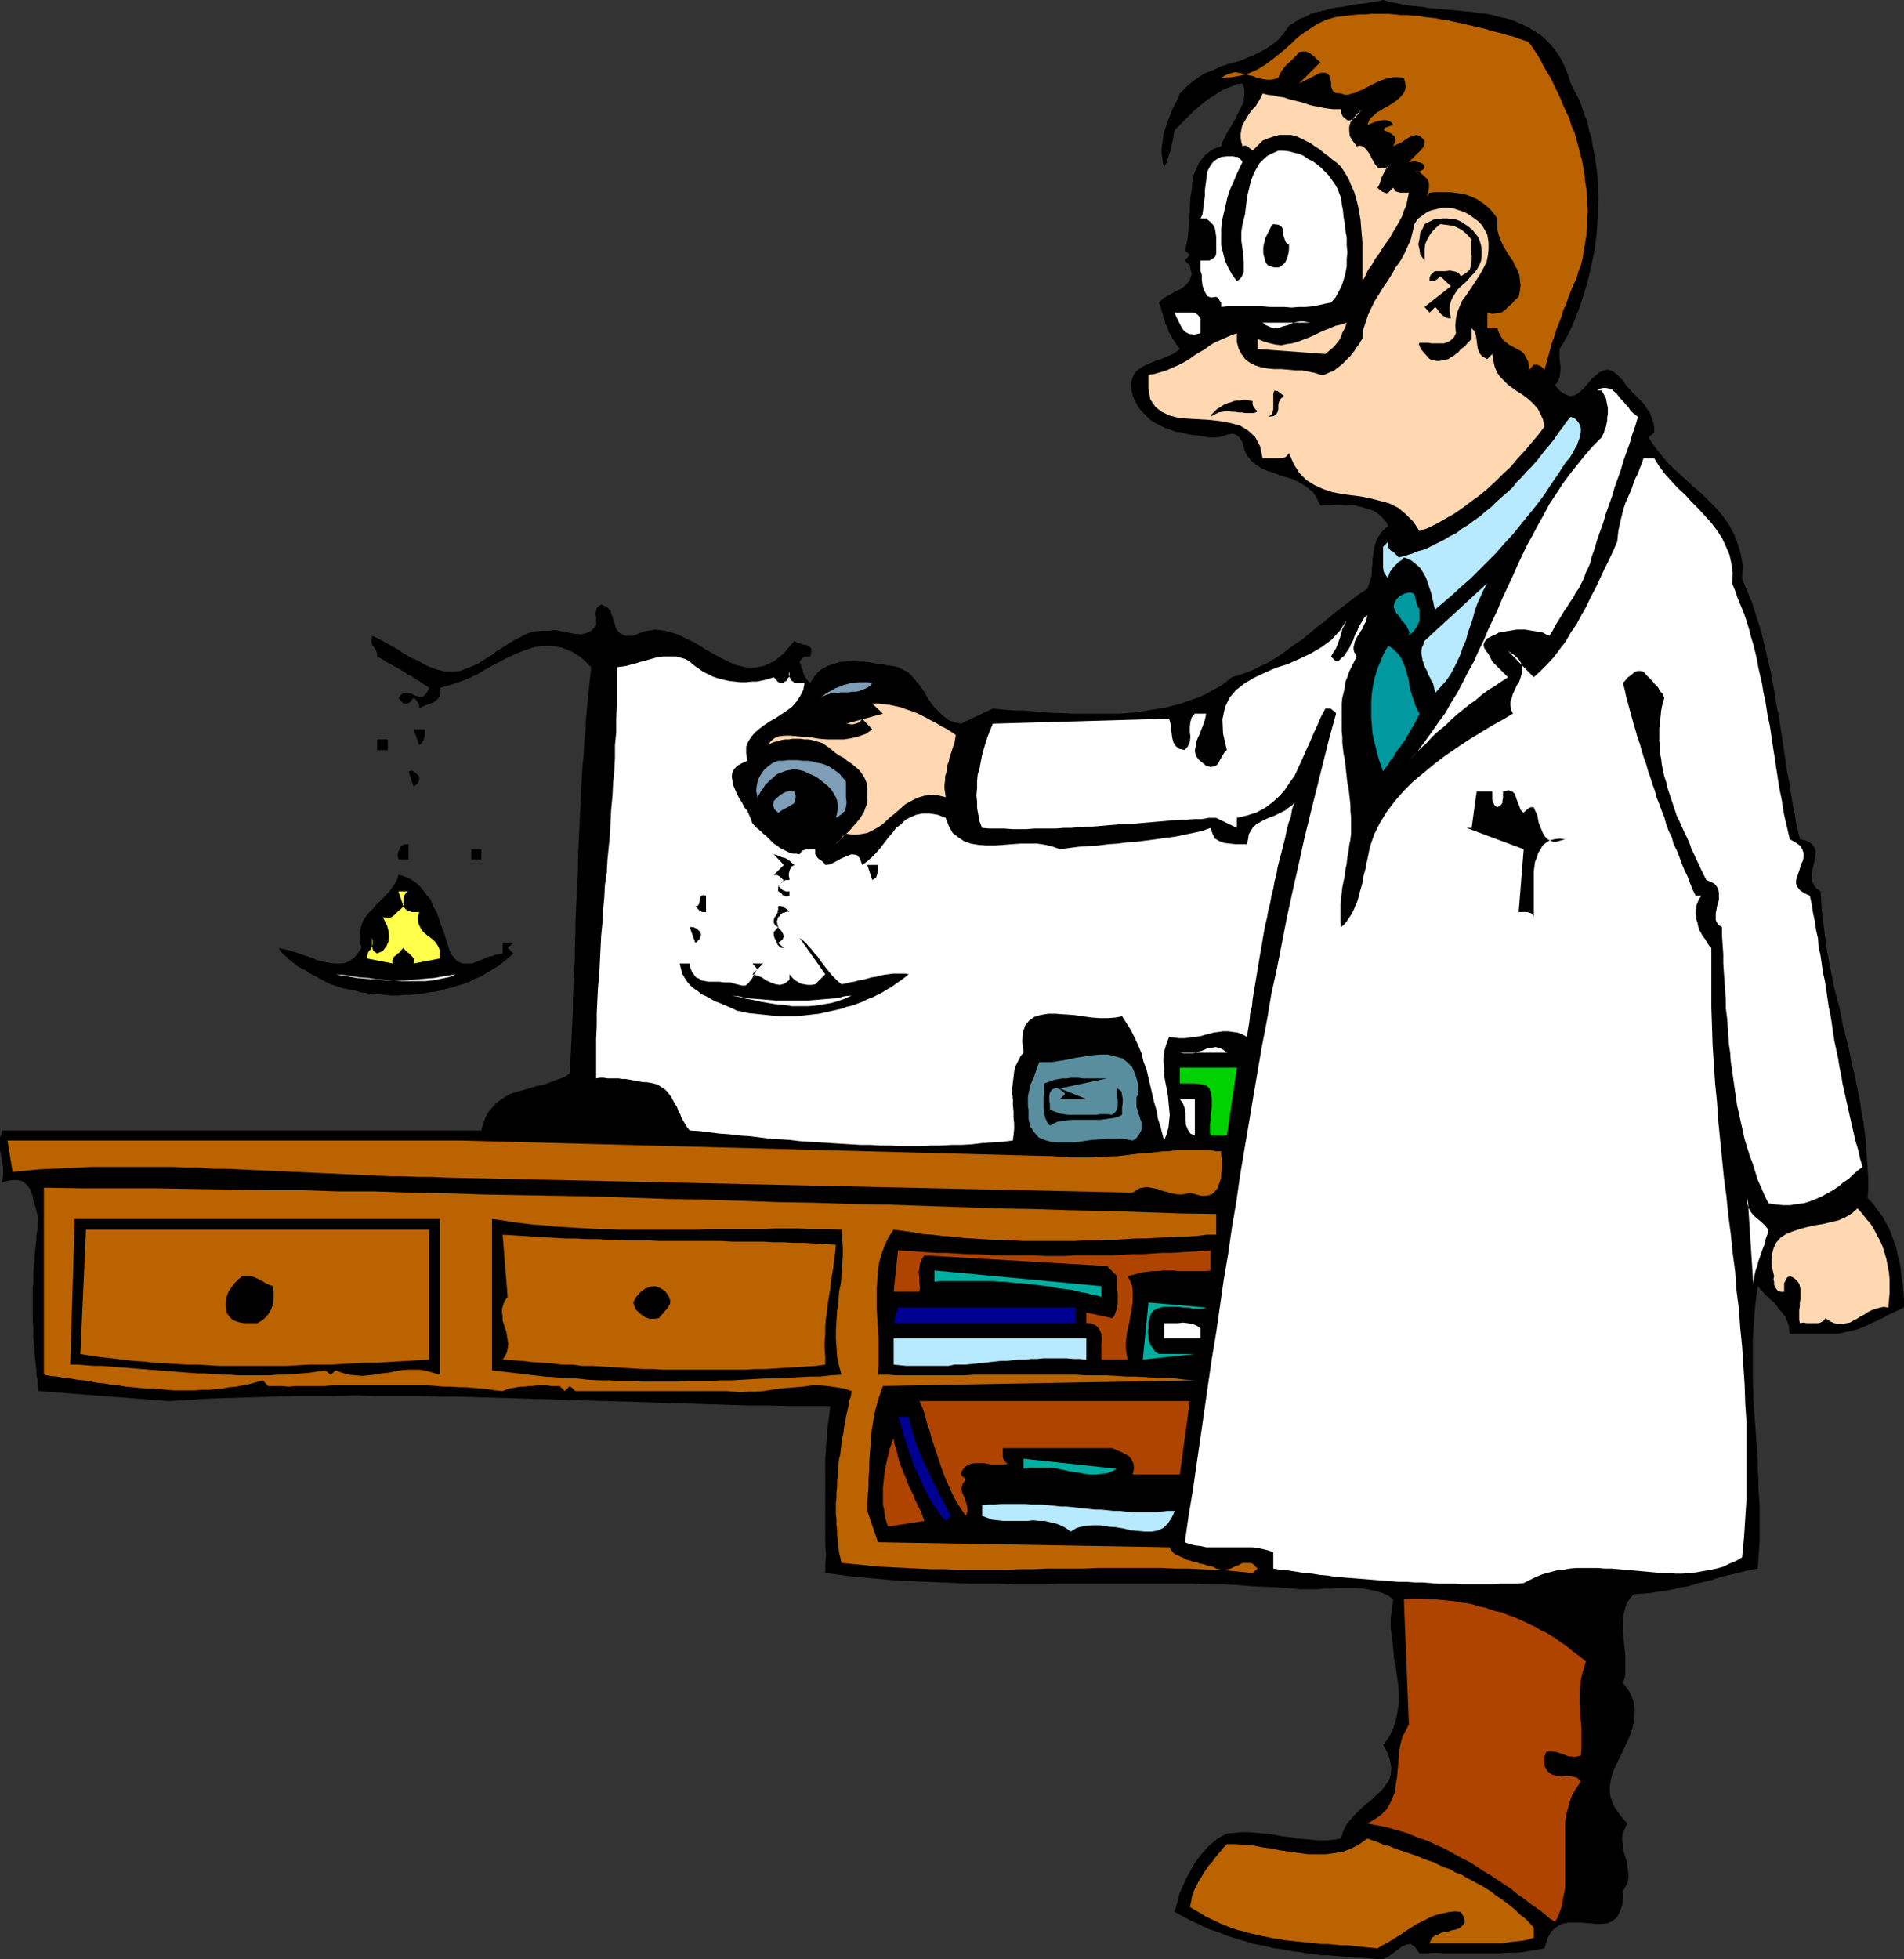<?xml version="1.0" encoding="UTF-8" standalone="no"?>
<svg
   version="1.0"
   width="129.724mm"
   height="133.412mm"
   id="svg71"
   sodipodi:docname="Lab Technician 1.wmf"
   xmlns:inkscape="http://www.inkscape.org/namespaces/inkscape"
   xmlns:sodipodi="http://sodipodi.sourceforge.net/DTD/sodipodi-0.dtd"
   xmlns="http://www.w3.org/2000/svg"
   xmlns:svg="http://www.w3.org/2000/svg">
  <rect width="100%" height="100%" fill="#333333" stroke="none"/>
  <sodipodi:namedview
     id="namedview71"
     pagecolor="#ffffff"
     bordercolor="#000000"
     borderopacity="0.25"
     inkscape:showpageshadow="2"
     inkscape:pageopacity="0.0"
     inkscape:pagecheckerboard="0"
     inkscape:deskcolor="#d1d1d1"
     inkscape:document-units="mm" />
  <defs
     id="defs1">
    <pattern
       id="WMFhbasepattern"
       patternUnits="userSpaceOnUse"
       width="6"
       height="6"
       x="0"
       y="0" />
  </defs>
  <path
     style="fill:#000000;fill-opacity:1;fill-rule:evenodd;stroke:none"
     d="m 356.166,0 1.616,0.485 1.616,0.323 1.778,0.323 1.616,0.323 1.778,0.162 1.778,0.162 1.778,0.323 1.939,0.162 1.778,0.162 1.778,0.162 1.778,0.162 1.939,0.162 1.778,0.162 1.778,0.323 1.778,0.162 1.616,0.323 1.778,0.485 1.616,0.323 1.778,0.485 1.454,0.646 1.454,0.646 1.616,0.808 1.293,0.808 1.454,0.969 1.293,1.131 1.131,1.131 1.131,1.292 0.97,1.454 0.97,1.616 0.808,1.777 0.808,1.939 0.646,2.1 0.97,1.939 0.97,1.777 0.808,1.939 0.646,2.1 0.808,1.939 0.485,2.262 0.646,2.1 0.323,2.1 0.485,2.262 0.323,2.262 0.323,2.262 0.162,2.262 v 2.262 l 0.162,2.262 -0.162,2.262 v 2.423 l -0.162,2.262 -0.162,2.423 -0.323,2.262 -0.323,2.262 -0.485,2.262 -0.485,2.262 -0.485,2.1 -0.646,2.262 -0.646,2.1 -0.646,2.1 -0.808,2.1 -0.808,2.1 -0.808,1.939 -0.97,1.939 -0.97,1.777 -1.131,1.777 v 1.131 1.292 l 0.162,1.292 0.162,1.292 -0.162,1.131 -0.162,1.292 -0.485,0.969 -0.646,0.969 1.293,1.454 1.293,0.808 1.131,0.485 1.131,-0.162 0.97,-0.485 0.97,-0.808 0.97,-0.969 0.808,-0.969 0.97,-1.131 0.97,-0.808 0.97,-0.808 1.131,-0.485 0.97,-0.162 1.131,0.323 1.293,0.969 1.454,1.454 0.485,0.808 0.646,0.808 0.646,0.646 0.646,0.808 0.646,0.646 0.646,0.646 0.808,0.808 0.646,0.646 0.646,0.808 0.485,0.808 0.646,0.808 0.323,0.969 0.323,0.969 0.323,0.969 0.162,1.131 v 1.131 l -1.454,1.292 1.616,2.423 1.778,2.262 1.778,2.1 2.101,1.939 2.101,1.939 2.101,1.939 2.101,1.777 1.939,1.939 1.939,1.939 1.778,2.1 1.454,2.1 1.293,2.423 0.97,2.423 0.808,2.747 0.485,2.908 -0.162,3.393 0.808,1.939 0.808,1.939 0.808,1.939 0.646,1.939 0.646,2.1 0.646,1.939 0.646,2.1 0.485,2.1 0.485,2.1 0.485,2.1 0.485,1.939 0.485,2.1 0.323,2.1 0.485,2.262 0.323,2.1 0.323,2.1 0.485,2.1 0.323,2.1 0.323,2.262 0.323,2.1 0.323,2.1 0.323,2.1 0.323,2.262 0.323,2.1 0.485,2.262 0.323,2.1 0.323,2.1 0.323,2.1 0.485,2.1 0.323,2.262 0.485,2.1 0.485,2.1 1.454,0.323 1.131,0.485 0.646,0.646 0.485,0.646 0.323,0.808 v 0.969 l -0.162,0.969 -0.162,1.131 -0.323,1.131 -0.162,0.969 -0.162,1.131 v 0.969 l 0.162,0.808 0.485,0.969 0.646,0.808 0.97,0.646 0.162,2.423 0.162,2.585 0.323,2.585 0.323,2.585 0.323,2.423 0.323,2.423 0.485,2.585 0.485,2.585 0.485,2.262 0.485,2.585 0.646,2.423 0.646,2.423 0.485,2.423 0.485,2.585 0.646,2.262 0.646,2.585 0.485,2.262 0.485,2.585 0.646,2.423 0.485,2.423 0.485,2.423 0.485,2.423 0.323,2.423 0.485,2.423 0.323,2.423 0.323,2.423 0.162,2.585 0.162,2.423 0.162,2.423 0.162,2.585 v 2.423 l -0.162,2.585 1.293,1.292 1.131,1.616 1.293,1.616 0.808,1.454 0.97,1.777 0.646,1.616 0.646,1.777 0.646,1.777 0.323,1.777 0.485,1.777 0.323,1.939 0.162,1.939 0.323,1.777 0.162,1.939 0.162,2.1 v 1.939 l -0.97,0.485 -1.131,0.485 -0.97,0.485 -1.131,0.485 -0.97,0.646 -1.131,0.485 -0.97,0.485 -1.131,0.485 -0.97,0.485 -1.131,0.485 -1.131,0.485 -1.131,0.323 -1.131,0.323 -1.131,0.162 -1.131,0.323 -1.293,0.162 h -0.485 -0.485 -0.646 -0.808 -0.646 -0.646 -0.808 -0.808 -0.97 -0.808 -0.808 -0.808 -0.808 -0.808 -0.808 -0.808 l -0.162,-0.969 v -0.808 l -0.323,-0.969 -0.323,-0.808 -0.323,-0.808 -0.646,-0.808 -0.485,-0.646 -0.646,-0.646 -0.485,-0.808 -0.646,-0.808 -0.808,-0.646 -0.646,-0.646 -0.808,-0.646 -0.646,-0.808 -0.646,-0.646 -0.646,-0.808 -0.323,2.262 -0.323,2.423 -0.162,2.1 -0.162,2.423 -0.162,2.1 -0.162,2.262 v 2.262 2.262 2.262 2.262 2.262 l 0.162,2.262 v 2.262 l 0.162,2.262 0.162,2.1 0.162,2.262 0.162,2.262 0.162,2.262 0.162,2.262 0.162,2.262 v 2.262 l 0.162,2.262 v 2.423 l 0.162,2.1 0.162,2.423 v 2.262 2.262 2.262 2.262 l -0.162,2.262 -0.162,2.423 -0.162,2.423 -1.939,0.323 -1.939,0.485 -1.939,0.485 -2.101,0.485 -1.939,0.485 -1.939,0.646 -1.939,0.485 -2.101,0.485 -1.939,0.646 -2.101,0.323 -1.939,0.485 -1.939,0.323 -2.101,0.323 -1.939,0.323 -2.262,0.162 -1.939,0.162 -0.97,1.131 -0.808,1.292 -0.485,1.454 -0.323,1.454 -0.162,1.292 v 1.454 1.616 l 0.162,1.454 0.162,1.616 0.162,1.454 0.162,1.454 v 1.616 1.454 1.292 l -0.162,1.454 -0.485,1.292 1.778,2.423 0.97,2.423 0.323,2.262 -0.162,2.423 -0.485,2.262 -0.808,2.262 -0.97,2.1 -0.97,2.1 -1.131,2.262 -0.97,2.1 -0.646,2.1 -0.323,2.262 0.162,2.262 0.808,2.262 1.454,2.262 2.101,2.423 -0.485,0.969 -0.485,1.131 -0.323,1.131 v 1.131 l 0.162,1.131 v 0.969 l 0.323,1.131 0.323,1.131 0.323,0.969 0.162,1.131 0.162,1.131 0.162,1.131 v 0.969 l -0.323,1.292 -0.485,0.969 -0.646,1.131 v 2.908 l -0.646,2.1 -0.808,1.616 -1.131,0.969 -1.293,0.646 -1.454,0.162 h -1.616 l -1.778,-0.162 -1.778,-0.162 h -1.778 -1.778 l -1.616,0.323 -1.454,0.808 -1.293,1.131 -0.97,1.777 -0.808,2.585 -1.778,0.323 -1.939,0.323 -1.939,0.323 -1.939,0.162 h -2.101 l -2.101,0.162 h -1.939 -2.101 -2.101 -2.101 -1.939 -2.101 -1.939 l -2.101,-0.162 -2.101,0.162 h -1.939 l -1.131,-1.616 -1.131,-0.808 -1.131,0.162 -1.131,0.485 -1.293,0.969 -1.293,0.969 -1.131,0.808 -1.131,0.485 h -1.778 l -1.939,-0.162 -1.616,-0.162 h -1.778 l -1.778,-0.162 -1.778,-0.162 -1.778,-0.162 -1.778,-0.162 h -1.778 l -1.778,-0.323 -1.778,-0.162 -1.778,-0.323 -1.778,-0.162 -1.616,-0.323 -1.778,-0.323 -1.616,-0.162 -1.778,-0.485 -1.616,-0.323 -1.778,-0.323 -1.454,-0.485 -1.778,-0.485 -1.616,-0.485 -1.616,-0.485 -1.616,-0.646 -1.616,-0.646 -1.616,-0.485 -1.454,-0.646 -1.616,-0.808 -1.454,-0.646 -1.616,-0.808 -1.454,-0.808 -1.454,-0.808 0.323,-1.454 0.485,-1.454 0.323,-1.616 0.646,-1.454 0.646,-1.454 0.646,-1.454 0.808,-1.454 0.808,-1.454 0.808,-1.292 0.97,-1.292 0.97,-1.131 1.131,-1.292 1.131,-0.969 1.131,-0.969 1.131,-0.646 1.454,-0.808 1.939,-0.162 1.939,-0.162 h 1.778 l 1.939,0.162 1.778,0.162 1.778,0.162 1.778,0.323 1.778,0.323 1.778,0.162 1.616,0.323 1.778,0.162 1.939,0.162 1.778,0.162 h 1.939 l 1.939,-0.162 1.939,-0.323 0.485,-1.777 0.808,-1.616 0.97,-1.292 1.293,-1.454 1.293,-1.292 1.454,-1.292 1.454,-1.131 1.293,-1.292 1.293,-1.131 0.97,-1.292 0.97,-1.292 0.485,-1.616 0.162,-1.616 -0.323,-1.777 -0.485,-1.939 -1.293,-2.262 1.454,-1.939 1.131,-2.262 0.646,-2.1 0.485,-2.262 0.323,-2.262 v -2.262 l -0.162,-2.423 -0.323,-2.262 -0.323,-2.423 -0.485,-2.423 -0.162,-2.423 -0.323,-2.585 -0.323,-2.423 v -2.585 l 0.323,-2.423 0.323,-2.423 -1.293,-0.969 -1.454,-0.646 -1.454,-0.485 -1.616,-0.323 -1.616,-0.323 -1.778,-0.162 h -1.778 -1.778 -1.616 l -1.939,0.162 h -1.616 l -1.616,0.162 h -1.616 -1.454 -1.454 l -1.293,-0.162 -3.878,-0.323 -3.555,-0.162 -3.878,-0.162 -3.717,-0.323 -3.717,-0.162 h -3.878 l -3.717,-0.162 h -3.717 -3.878 -3.878 -3.878 -3.717 -3.878 -3.878 -3.717 -3.878 l -3.878,0.162 h -3.717 -3.878 l -3.878,-0.162 h -3.717 -3.717 l -3.878,-0.162 -3.717,-0.162 -3.878,-0.162 -3.717,-0.162 -3.717,-0.162 -3.717,-0.323 -3.717,-0.323 -3.555,-0.323 -3.717,-0.485 -3.717,-0.485 v -1.292 -1.292 l 0.162,-1.454 v -1.292 l -0.162,-1.454 v -1.292 -1.454 -1.292 -1.454 -1.292 -1.454 -1.292 -1.292 -1.454 -1.454 -1.292 -1.292 -1.454 -1.292 -1.292 -1.292 -1.454 l 0.162,-1.292 v -1.292 l 0.162,-1.292 0.162,-1.292 v -1.454 l 0.162,-1.292 0.162,-1.292 0.162,-1.292 0.162,-1.292 0.162,-1.292 h -5.171 -5.01 l -5.333,-0.162 h -5.171 l -5.333,-0.162 -5.171,-0.162 -5.333,-0.162 -5.171,-0.162 -5.333,-0.162 -5.333,-0.162 -5.333,-0.162 -5.333,-0.162 -5.333,-0.162 -5.333,-0.162 -5.333,-0.162 -5.333,-0.162 -5.494,-0.162 -5.333,-0.162 h -5.333 l -5.494,-0.162 h -5.333 -5.494 l -5.333,-0.162 -5.333,0.162 h -5.333 -5.333 l -5.494,0.162 -5.333,0.162 -5.333,0.162 -5.333,0.162 -5.333,0.323 -5.333,0.323 -33.613,-2.585 -0.162,-1.454 v -1.292 l -0.323,-1.292 v -1.454 l -0.162,-1.292 -0.162,-1.454 -0.162,-1.292 v -1.454 l -0.162,-1.292 -0.162,-1.454 v -1.454 -1.292 l -0.162,-1.454 v -1.454 -1.454 -1.292 -1.454 -1.454 -1.454 l 0.162,-1.292 v -1.454 -1.454 l 0.162,-1.454 0.162,-1.292 v -1.454 l 0.162,-1.292 0.162,-1.454 0.162,-1.292 v -1.454 l 0.323,-1.292 v -1.292 L 9.858,313.753 9.696,312.784 9.373,311.814 9.211,310.845 8.888,309.876 8.565,308.906 8.403,307.937 8.08,306.967 7.757,306.16 7.272,305.352 6.787,304.867 6.141,304.221 5.333,303.898 4.363,303.736 H 3.232 l -1.293,0.162 -1.454,0.485 0.162,-1.131 0.162,-0.969 v -0.808 -0.969 L 0.646,299.697 0.485,298.889 v -0.646 L 0.323,297.597 0.162,296.789 0,295.981 v -0.646 -0.808 -0.969 -0.808 l 0.323,-0.808 0.162,-0.969 H 123.947 l 0.646,-2.262 0.808,-1.939 1.131,-1.454 1.131,-1.292 1.293,-0.969 1.454,-0.969 1.293,-0.646 1.616,-0.485 1.778,-0.485 1.616,-0.485 1.616,-0.485 1.778,-0.323 1.616,-0.646 1.778,-0.646 1.778,-0.646 1.454,-0.969 0.162,-3.393 0.162,-3.231 0.162,-3.231 0.162,-3.393 0.162,-3.231 v -3.231 l 0.162,-3.231 0.162,-3.393 0.162,-3.231 v -3.231 l 0.162,-3.393 v -3.231 l 0.162,-3.231 0.162,-3.231 0.162,-3.393 0.162,-3.231 v -3.393 l 0.162,-3.231 0.162,-3.231 0.162,-3.393 0.162,-3.231 0.162,-3.231 0.162,-3.231 0.162,-3.231 0.323,-3.231 0.162,-3.393 0.323,-3.07 0.162,-3.393 0.323,-3.231 0.323,-3.231 0.323,-3.231 0.323,-3.07 -2.424,-2.423 -2.586,-1.616 -2.424,-0.969 -2.424,-0.485 h -2.424 l -2.424,0.323 -2.424,0.808 -2.424,0.969 -2.424,1.131 -2.424,1.292 -2.424,1.292 -2.424,1.454 -2.424,1.131 -2.424,0.969 -2.586,0.808 -2.262,0.646 0.162,1.131 -0.162,0.969 -0.646,0.808 -0.808,0.646 -0.97,0.485 -1.131,0.323 -0.97,0.485 -0.808,0.485 v -0.485 -0.485 l -0.162,-0.323 -0.162,-0.323 -0.323,-0.323 -0.162,-0.323 -0.323,-0.323 -0.323,-0.162 -0.162,0.162 -0.323,0.323 -0.162,0.323 -0.323,0.323 -0.323,0.162 -0.323,0.162 h -0.485 -0.485 l -1.293,-1.454 0.97,-1.131 1.131,-0.162 1.131,0.162 0.97,0.485 1.131,0.323 h 0.97 l 0.808,-0.808 0.808,-1.454 -0.646,-0.485 -0.808,-0.485 -0.646,-0.485 -0.808,-0.485 -0.808,-0.485 -0.808,-0.646 -0.97,-0.323 -0.808,-0.646 -0.808,-0.485 -0.808,-0.485 -0.97,-0.485 -0.808,-0.485 -0.97,-0.485 -0.97,-0.646 -0.808,-0.485 -0.97,-0.485 v -0.646 l -0.162,-0.646 -0.323,-0.646 -0.485,-0.646 -0.323,-0.485 -0.162,-0.808 v -0.646 l 0.162,-0.808 1.131,0.485 1.293,0.646 1.131,0.646 1.131,0.646 1.131,0.646 1.131,0.646 1.131,0.808 1.131,0.646 1.131,0.646 1.293,0.485 1.131,0.646 1.131,0.646 1.131,0.485 1.293,0.485 1.293,0.323 1.131,0.323 h 2.101 l 1.778,-0.162 1.616,-0.646 1.778,-0.646 1.616,-0.808 1.454,-0.969 1.616,-0.969 1.454,-1.131 1.616,-0.969 1.454,-0.969 1.616,-0.969 1.616,-0.808 1.616,-0.808 1.778,-0.485 1.778,-0.162 h 1.939 l 0.97,-0.162 h 0.808 l 0.808,0.162 0.808,0.162 h 0.97 l 0.646,0.323 0.808,0.162 0.808,0.162 h 0.808 l 0.646,0.162 0.646,-0.162 0.646,-0.162 0.808,-0.323 0.646,-0.323 0.646,-0.646 0.646,-0.808 v -0.646 -0.646 -0.808 l -0.162,-0.808 0.162,-0.808 0.162,-0.646 0.485,-0.485 0.646,-0.485 1.454,0.646 0.97,0.969 0.485,1.616 0.485,1.454 0.485,1.616 0.97,1.131 1.293,0.646 h 2.101 l 2.747,-1.131 2.909,-0.485 2.586,0.323 2.909,0.808 2.424,1.131 2.586,1.292 2.586,1.616 2.586,1.454 2.424,1.292 2.424,1.131 2.586,0.646 2.424,0.162 2.424,-0.485 2.586,-1.131 2.586,-2.1 2.747,-3.231 0.646,0.485 0.808,0.162 0.808,0.323 0.97,0.162 0.646,0.323 0.485,0.646 v 0.808 l -0.323,1.131 h -0.485 -0.485 -0.323 l -0.485,0.162 -0.162,0.323 -0.323,0.162 -0.162,0.323 -0.323,0.323 0.323,0.808 0.162,0.646 0.323,0.808 0.162,0.646 0.323,0.808 0.323,0.485 0.485,0.646 0.646,0.646 0.97,-1.454 0.97,-1.292 1.293,-0.969 1.293,-0.646 1.454,-0.485 1.454,-0.485 1.454,-0.162 1.616,-0.162 1.616,0.162 h 1.616 l 1.454,0.162 1.616,0.323 1.616,0.162 1.454,0.323 1.454,0.162 1.293,0.323 1.293,0.646 1.293,0.646 0.97,0.969 0.808,0.969 0.97,1.131 0.808,1.131 0.808,1.131 0.646,1.292 0.808,1.131 0.808,1.131 0.97,0.969 0.97,0.969 0.97,0.808 1.131,0.808 1.454,0.485 1.454,0.323 8.242,-3.877 1.778,0.162 1.939,0.162 2.101,0.162 h 1.939 l 2.101,0.162 2.101,0.162 1.939,0.162 2.101,0.162 h 2.101 l 2.101,0.162 h 2.101 2.101 2.101 2.101 2.101 1.939 l 2.101,-0.162 2.101,-0.162 1.939,-0.323 1.939,-0.323 2.101,-0.323 1.939,-0.323 1.778,-0.485 1.939,-0.485 1.778,-0.646 1.778,-0.646 1.778,-0.646 1.616,-0.808 1.616,-0.969 1.616,-0.808 1.454,-1.131 1.454,-1.131 2.586,-0.808 2.262,-0.808 2.262,-1.131 2.424,-1.131 2.101,-1.292 2.101,-1.454 2.101,-1.616 2.262,-1.454 2.101,-1.777 1.939,-1.616 2.101,-1.616 2.101,-1.777 2.101,-1.616 2.101,-1.616 2.101,-1.616 2.262,-1.454 0.323,-0.969 0.323,-0.969 0.323,-0.969 0.162,-1.292 v -0.969 l 0.162,-1.131 v -1.131 l 0.162,-1.131 0.162,-1.131 0.162,-1.131 0.323,-0.969 0.323,-0.969 0.646,-0.969 0.485,-0.808 0.808,-0.808 0.97,-0.808 -0.485,-0.969 -0.808,-0.969 -0.808,-0.808 -0.808,-0.646 -1.131,-0.646 -1.131,-0.323 -0.97,-0.323 -1.293,-0.323 -1.131,-0.323 h -1.293 -1.293 l -1.293,-0.162 h -1.293 l -1.293,0.162 h -1.293 -1.131 l -0.808,-1.616 -0.97,-1.616 -1.131,-0.969 -1.293,-0.969 -1.454,-0.808 -1.616,-0.808 -1.616,-0.485 -1.616,-0.485 -1.616,-0.646 -1.616,-0.485 -1.454,-0.646 -1.454,-0.969 -1.131,-0.969 -1.131,-1.292 -0.646,-1.454 -0.485,-1.939 -0.808,-1.292 -0.97,-0.808 -0.808,-0.162 -1.131,0.162 -0.97,0.323 -1.131,0.323 -1.131,0.162 h -1.293 l -1.293,-0.162 -1.616,-0.323 -1.454,-0.162 -1.454,-0.162 -1.616,-0.485 -1.454,-0.162 -1.293,-0.485 -1.454,-0.485 -1.293,-0.646 -1.293,-0.646 -1.293,-0.808 -0.97,-0.969 -1.131,-1.131 -0.97,-1.131 -0.646,-1.292 -0.808,-1.616 -0.323,-1.616 -0.162,-1.454 0.323,-1.292 0.323,-0.969 0.646,-0.969 0.808,-0.646 0.97,-0.646 0.97,-0.485 1.131,-0.485 1.131,-0.485 1.131,-0.323 1.131,-0.485 1.131,-0.485 1.131,-0.485 0.97,-0.646 0.808,-0.646 -0.485,-0.646 -0.485,-0.646 -0.485,-0.808 -0.485,-0.646 -0.323,-0.808 -0.485,-0.646 -0.323,-0.808 -0.162,-0.808 -0.485,-0.646 -0.162,-0.808 -0.323,-0.808 -0.162,-0.808 -0.323,-0.808 -0.162,-0.808 -0.323,-0.808 -0.162,-0.646 1.131,-1.131 1.454,-0.808 1.454,-0.808 1.616,-0.808 1.293,-0.969 0.97,-1.292 0.485,-1.454 -0.485,-2.262 -1.293,-1.292 1.293,-1.454 -1.293,-1.131 0.485,-1.777 0.323,-1.939 0.162,-1.939 0.162,-1.939 0.162,-2.1 v -1.939 l 0.162,-2.1 0.323,-1.939 0.162,-1.777 0.323,-1.939 0.646,-1.616 0.808,-1.616 0.97,-1.292 1.131,-1.131 1.616,-1.131 1.939,-0.646 0.323,-1.131 0.485,-0.969 0.485,-0.969 0.646,-1.131 0.646,-0.969 0.485,-0.969 0.646,-0.969 0.485,-1.131 0.485,-0.969 0.485,-0.969 0.485,-0.969 0.162,-0.969 0.162,-0.969 v -1.131 l -0.162,-0.969 -0.323,-0.969 -1.454,0.162 -1.131,0.485 -1.293,0.485 -1.131,0.485 -1.131,0.646 -1.131,0.808 -1.131,0.646 -1.131,0.808 -0.97,0.808 -0.97,0.808 -1.131,0.969 -0.97,0.969 -0.97,0.969 -0.97,0.969 -0.97,0.969 -0.97,0.969 -0.323,1.292 -0.162,1.292 -0.323,1.131 -0.162,1.292 -0.485,1.131 -0.323,1.292 -0.323,0.969 -0.646,1.131 -0.323,-1.131 -0.162,-1.292 -0.162,-1.131 v -1.292 l 0.162,-1.131 0.162,-1.131 0.162,-1.292 0.323,-1.131 0.485,-1.292 0.323,-1.131 0.485,-1.131 0.485,-1.292 0.485,-1.131 0.646,-1.131 0.485,-0.969 0.485,-1.292 1.616,-1.616 1.616,-1.454 1.616,-1.131 1.778,-1.131 1.939,-0.646 1.939,-0.969 1.939,-0.646 1.939,-0.485 1.939,-0.646 1.778,-0.808 1.939,-0.808 1.778,-0.969 1.778,-1.131 1.616,-1.292 1.454,-1.616 1.454,-2.1 1.293,-0.808 1.454,-0.969 1.454,-0.485 1.454,-0.808 1.616,-0.485 1.616,-0.323 1.616,-0.485 1.616,-0.323 1.616,-0.162 1.616,-0.323 1.616,-0.323 1.616,-0.162 1.454,-0.162 1.454,-0.323 1.454,-0.162 z"
     id="path1" />
  <path
     style="fill:#ba6300;fill-opacity:1;fill-rule:evenodd;stroke:none"
     d="m 393.657,10.825 1.131,1.616 0.97,1.454 0.97,1.616 0.808,1.616 0.97,1.616 0.97,1.616 0.808,1.777 0.808,1.616 0.808,1.777 0.646,1.616 0.808,1.777 0.808,1.616 0.485,1.777 0.808,1.777 0.485,1.777 0.485,1.777 0.485,1.939 0.485,1.777 0.323,1.777 0.323,1.939 0.162,1.777 0.323,1.939 0.162,1.777 v 1.939 l 0.162,1.939 -0.162,1.939 v 1.939 l -0.162,2.1 -0.323,1.939 -0.323,1.939 -0.323,2.1 -0.485,1.939 -0.646,1.616 -0.485,1.777 -0.808,1.616 -0.646,1.616 -0.646,1.616 -0.485,1.616 -0.808,1.616 -0.485,1.777 -0.646,1.616 -0.646,1.616 -0.485,1.616 -0.646,1.777 -0.485,1.777 -0.485,1.777 -0.485,1.777 -0.485,1.777 -0.162,-0.323 -0.323,-0.323 -0.323,-0.323 -0.162,-0.162 -0.485,-0.162 -0.323,-0.162 h -0.485 -0.485 l -1.293,1.454 v -1.292 l -0.162,-0.969 -0.485,-0.969 -0.323,-0.646 -0.485,-0.646 -0.646,-0.485 -0.646,-0.323 -0.808,-0.485 -0.646,-0.323 -0.646,-0.323 -0.646,-0.485 -0.646,-0.485 -0.646,-0.646 -0.485,-0.808 -0.485,-0.969 -0.323,-0.969 h -2.586 v -4.039 l 1.293,0.323 1.131,-0.162 1.131,-0.162 0.97,-0.646 0.808,-0.808 0.97,-0.808 0.808,-0.969 0.97,-0.808 0.323,-1.616 0.162,-1.454 -0.162,-1.292 -0.162,-1.292 -0.485,-1.292 -0.646,-1.131 -0.485,-1.131 -0.808,-1.131 -0.646,-0.969 -0.646,-1.131 -0.646,-1.131 -0.485,-1.131 -0.485,-1.292 -0.323,-1.292 v -1.454 -1.454 l -0.808,-1.131 -0.808,-0.969 -0.808,-0.808 -0.97,-0.808 -0.97,-0.646 -0.97,-0.646 -1.131,-0.485 -1.131,-0.485 -1.131,-0.323 -1.131,-0.162 -1.131,-0.162 -1.293,-0.162 h -1.293 -1.293 -1.293 l -1.293,0.162 -0.485,0.808 -0.162,0.162 0.162,-0.485 0.162,-0.808 0.162,-0.969 v -1.131 l -0.323,-0.969 -0.808,-0.808 -1.293,-1.131 h -0.97 -0.323 0.162 l 0.485,-0.162 h 0.646 l 0.646,-0.323 0.485,-0.323 0.162,-0.485 -0.323,-0.646 -0.323,-0.323 -0.485,-0.162 -0.646,-0.162 -0.485,-0.162 h -0.646 l -0.646,0.162 h -0.485 l 0.646,-0.646 0.646,-0.646 0.646,-0.646 0.646,-0.646 0.646,-0.646 0.485,-0.646 0.323,-0.808 V 36.19 l -0.97,-0.969 -0.97,-0.485 -0.97,0.162 -1.131,0.485 -0.97,0.646 -0.97,0.646 -1.131,0.485 -0.97,0.485 0.646,-1.616 -0.323,-0.969 -0.808,-0.646 -0.97,-0.485 -0.808,-0.323 -0.162,-0.323 0.485,-0.485 1.939,-0.646 -0.646,-0.808 -0.808,-0.323 -0.808,-0.162 -0.808,0.162 -0.97,0.162 -0.97,0.323 -0.808,0.323 -0.808,0.323 0.323,-0.969 0.485,-0.808 0.808,-0.646 0.808,-0.808 0.97,-0.485 0.97,-0.646 0.97,-0.485 0.97,-0.646 0.97,-0.646 0.808,-0.646 0.646,-0.646 0.646,-0.808 0.323,-0.808 0.162,-0.808 -0.162,-1.131 -0.323,-1.131 -1.293,-0.162 h -1.293 l -1.131,0.162 -1.131,0.323 -0.97,0.323 -1.131,0.485 -0.97,0.485 -0.97,0.485 -0.97,0.485 -0.808,0.485 -0.97,0.323 -0.97,0.485 -0.808,0.162 -0.97,0.323 h -0.808 l -0.97,-0.323 -1.454,-0.162 -0.646,-0.485 -0.485,-1.131 v -0.969 l -0.162,-1.131 -0.323,-0.808 -0.808,-0.646 h -1.454 l -5.494,2.747 5.494,-5.493 -0.646,-0.485 -0.485,-0.485 -0.646,-0.646 -0.646,-0.485 -0.808,-0.485 -0.485,-0.162 h -0.808 l -0.97,0.162 -0.646,0.808 -0.808,0.808 -0.808,0.808 -0.97,0.808 -0.646,0.808 -0.646,0.808 -0.485,0.969 -0.323,0.808 -0.97,0.323 -0.97,0.162 h -1.131 l -0.808,-0.162 -0.97,-0.162 -0.97,-0.323 -0.808,-0.323 -0.97,-0.162 -0.808,-0.323 -0.97,-0.162 -0.808,-0.162 -0.97,-0.162 -0.808,0.162 -0.97,0.323 -0.808,0.323 -0.97,0.646 2.747,-0.162 2.586,-0.485 2.101,-0.646 2.101,-0.969 1.778,-1.131 1.778,-1.292 1.616,-1.292 1.778,-1.454 1.616,-1.454 1.454,-1.454 1.778,-1.292 1.939,-1.292 1.778,-1.131 2.262,-0.969 2.262,-0.646 2.747,-0.323 1.454,-0.162 1.616,-0.162 h 1.616 l 1.616,-0.162 h 1.454 1.616 1.454 l 1.616,0.162 1.454,0.162 h 1.616 l 1.454,0.162 h 1.454 l 1.454,0.323 1.454,0.162 1.454,0.162 1.616,0.323 1.454,0.162 1.293,0.323 1.454,0.323 1.454,0.323 1.454,0.323 1.454,0.323 1.293,0.323 1.454,0.323 1.454,0.485 1.293,0.323 1.454,0.323 1.454,0.485 1.454,0.323 1.293,0.485 1.454,0.485 z"
     id="path2" />
  <path
     style="fill:#ffd8b2;fill-opacity:1;fill-rule:evenodd;stroke:none"
     d="m 345.339,28.112 v 0.646 0.323 l 0.162,0.323 0.162,0.323 0.162,0.323 0.485,0.323 0.162,0.162 0.323,0.323 0.646,0.162 0.485,-0.162 0.646,-0.323 0.485,-0.323 0.323,-0.485 0.485,-0.485 0.485,-0.646 0.485,-0.485 -1.293,1.131 -0.97,1.131 -0.808,1.131 -0.323,1.131 v 1.131 l 0.162,1.292 0.808,1.292 0.97,1.292 0.808,-0.162 0.646,0.162 0.485,0.323 0.485,0.485 0.485,0.646 0.485,0.646 0.323,0.808 0.485,0.808 0.323,0.646 0.485,0.646 0.485,0.485 0.646,0.162 h 0.646 l 0.808,-0.162 0.808,-0.646 0.97,-0.808 -0.808,0.646 -0.646,0.646 -0.646,0.969 -0.323,0.646 -0.485,0.969 -0.323,0.969 -0.323,0.969 -0.485,0.808 0.162,0.162 0.323,0.323 0.323,0.162 0.323,0.323 0.323,0.162 0.485,0.162 0.323,0.162 0.485,-0.162 1.293,-1.292 0.323,0.485 0.323,0.485 0.646,0.162 0.485,0.162 h 0.646 0.485 0.646 0.485 l -0.323,1.616 -0.323,1.616 -0.646,1.454 -0.485,1.454 -0.808,1.454 -0.808,1.454 -0.808,1.292 -0.808,1.454 -0.97,1.292 -0.97,1.454 -0.808,1.292 -0.97,1.292 -0.808,1.454 -0.97,1.292 -0.646,1.454 -0.808,1.454 v -1.939 -2.1 -1.939 -1.939 -2.1 l -0.162,-1.939 -0.162,-1.777 -0.162,-2.1 -0.323,-1.777 -0.323,-1.777 -0.485,-1.939 -0.485,-1.616 -0.808,-1.777 -0.646,-1.616 -0.97,-1.616 -0.97,-1.454 -0.97,-0.969 -1.131,-0.808 -1.131,-0.969 -1.131,-0.808 -1.131,-0.969 -1.293,-0.808 -1.131,-0.808 -1.293,-0.646 -1.293,-0.646 -1.131,-0.485 -1.293,-0.323 h -1.454 -1.454 l -1.293,0.323 -1.454,0.485 -1.616,0.646 -2.586,2.585 -0.162,-0.162 -0.323,-0.323 -0.323,-0.162 -0.323,-0.323 -0.323,-0.162 -0.323,-0.162 h -0.323 l -0.485,0.162 -0.323,-1.131 -0.162,-0.969 V 34.413 l 0.162,-0.969 0.162,-0.808 0.323,-0.808 0.485,-0.808 0.485,-0.808 0.485,-0.808 0.485,-0.646 0.646,-0.808 0.646,-0.646 0.485,-0.808 0.485,-0.808 0.485,-0.808 0.323,-0.808 1.293,0.323 1.454,0.162 1.293,0.323 1.293,0.162 1.454,0.485 1.293,0.323 1.293,0.323 1.293,0.323 1.293,0.485 1.293,0.323 1.131,0.162 1.293,0.323 1.131,0.162 1.293,0.162 h 0.97 z"
     id="path3" />
  <path
     style="fill:#ffffff;fill-opacity:1;fill-rule:evenodd;stroke:none"
     d="m 345.339,50.892 0.162,1.616 0.323,1.616 0.162,1.777 0.323,1.777 0.162,1.777 0.323,1.777 v 1.939 l 0.162,1.777 -0.162,1.777 v 1.777 l -0.323,1.777 -0.485,1.777 -0.485,1.454 -0.808,1.616 -0.808,1.454 -1.131,1.292 -1.616,0.323 -1.454,0.323 -1.616,0.323 -1.778,0.162 h -1.778 l -1.939,0.162 -1.778,-0.162 h -1.939 -1.939 l -1.939,-0.162 h -1.939 -1.778 -1.778 -1.778 -1.616 l -1.616,0.162 V 78.519 78.196 77.873 l -0.323,-0.323 -0.162,-0.323 -0.162,-0.323 -0.323,-0.323 -0.323,-0.162 -1.293,0.162 -0.97,-0.323 -0.485,-0.808 -0.485,-0.969 -0.323,-1.131 -0.162,-1.454 v -1.131 l -0.323,-0.969 V 67.048 h 0.808 0.646 0.808 l 0.646,-0.323 0.485,-0.323 0.485,-0.485 0.162,-0.646 v -0.808 -1.292 -1.131 -1.131 l -0.162,-1.131 -0.162,-0.969 -0.485,-0.969 -0.808,-0.808 -0.97,-0.808 h -1.454 l 0.485,-0.969 0.162,-1.131 0.162,-1.292 0.162,-1.292 0.162,-1.131 v -1.454 l 0.162,-1.292 0.162,-1.131 0.162,-1.292 0.162,-1.131 0.485,-0.969 0.485,-0.808 0.646,-0.808 0.97,-0.646 0.97,-0.485 1.454,-0.162 h 0.485 0.646 0.485 l 0.646,0.162 h 0.485 l 0.485,0.323 0.485,0.485 0.323,0.485 -0.808,1.616 -0.808,1.777 -0.808,1.939 -0.808,1.777 -0.646,1.939 -0.485,2.1 -0.485,2.1 -0.485,2.1 -0.162,1.939 v 2.1 2.1 l 0.485,1.939 0.485,1.939 0.808,1.777 0.97,1.777 1.293,1.777 0.646,-0.485 0.485,-0.485 0.323,-0.646 0.323,-0.808 v -0.808 -0.969 -0.969 l -0.162,-0.969 V 65.271 l -0.162,-1.131 -0.162,-1.131 -0.162,-1.131 v -0.969 -1.131 l 0.162,-1.131 0.162,-0.969 0.323,-1.292 0.323,-1.292 0.162,-1.454 0.162,-1.292 0.162,-1.454 0.323,-1.454 0.323,-1.292 0.323,-1.454 0.485,-1.292 0.485,-1.131 0.646,-1.131 0.646,-1.131 0.97,-0.969 1.131,-0.969 1.293,-0.646 1.454,-0.646 h 1.293 l 1.454,0.162 1.131,0.323 1.454,0.323 1.131,0.485 1.131,0.808 1.293,0.646 1.131,0.808 0.97,0.808 0.97,0.969 0.97,0.969 0.808,1.131 0.808,1.131 0.646,1.131 0.485,1.292 z"
     id="path4" />
  <path
     style="fill:#ffd8b2;fill-opacity:1;fill-rule:evenodd;stroke:none"
     d="m 382.992,60.424 0.323,1.939 v 1.777 l -0.162,1.616 -0.323,1.616 -0.808,1.616 -0.808,1.454 -0.808,1.292 -0.97,1.454 -0.97,1.454 -0.97,1.454 -0.97,1.292 -0.646,1.454 -0.646,1.616 -0.323,1.616 -0.162,1.777 0.162,1.939 -0.485,0.969 -0.808,0.808 -0.808,0.485 -0.97,0.323 h -1.131 -1.131 -0.97 l -0.97,-0.162 h -0.808 -0.808 -0.485 l -0.162,0.323 0.162,0.485 0.323,0.808 0.97,1.131 1.293,1.454 0.97,0.323 0.808,0.162 h 0.808 l 0.808,-0.162 0.808,-0.162 0.646,-0.162 0.646,-0.485 0.646,-0.323 0.646,-0.485 0.646,-0.485 0.485,-0.646 0.646,-0.485 0.646,-0.485 0.485,-0.646 0.646,-0.646 0.485,-0.485 v -2.747 l 0.808,0.808 0.323,1.131 0.162,1.131 0.162,1.292 0.162,0.969 0.485,1.131 0.646,0.808 1.293,0.646 1.293,-1.292 0.323,1.939 0.323,1.454 0.646,1.454 0.808,1.131 0.97,0.969 0.97,0.969 1.131,0.808 1.131,0.808 1.293,0.808 1.131,0.808 1.131,0.969 0.97,0.969 0.97,1.131 0.646,1.292 0.646,1.454 0.323,1.777 -1.616,2.1 -1.778,2.1 -1.778,2.1 -1.778,1.939 -1.778,2.1 -1.939,1.777 -1.939,1.939 -2.101,1.939 -1.939,1.616 -2.262,1.616 -2.101,1.616 -2.101,1.454 -2.262,1.292 -2.262,1.292 -2.262,1.131 -2.262,0.808 -1.616,-2.423 -1.939,-1.939 -1.939,-1.616 -2.262,-1.131 -2.424,-0.646 -2.424,-0.646 -2.424,-0.485 -2.586,-0.323 -2.424,-0.323 -2.424,-0.485 -2.424,-0.808 -2.101,-0.969 -2.101,-1.292 -1.778,-1.777 -1.454,-2.262 -1.293,-2.908 -0.646,0.808 -0.485,0.323 -0.97,0.162 h -0.808 -0.97 -0.97 -0.97 -0.97 l -0.646,-3.07 -1.293,-2.423 -1.778,-1.616 -2.101,-1.292 -2.424,-0.646 -2.586,-0.485 -2.747,-0.323 -2.747,-0.162 -2.747,-0.162 -2.424,-0.162 -2.424,-0.646 -2.101,-0.969 -1.616,-1.292 -1.293,-1.939 -0.485,-2.747 v -3.554 l 1.454,-0.162 1.616,-0.485 1.616,-0.485 1.454,-0.646 1.454,-0.646 1.293,-0.646 1.454,-0.808 1.293,-0.969 1.293,-0.808 1.454,-0.808 1.293,-0.969 1.293,-0.808 1.454,-0.646 1.454,-0.646 1.454,-0.646 1.454,-0.485 v 2.262 l 0.485,1.777 0.808,1.454 0.97,1.292 1.131,0.808 1.293,0.646 1.454,0.485 1.778,0.323 1.616,0.162 h 1.939 l 1.778,0.162 1.778,0.162 h 1.778 l 1.616,0.323 1.616,0.323 1.454,0.485 h 0.97 l 0.808,-0.323 0.646,-0.323 0.97,-0.323 0.808,-0.646 0.646,-0.485 0.808,-0.646 0.646,-0.646 0.646,-0.646 0.808,-0.808 0.485,-0.646 0.646,-0.808 0.485,-0.808 0.646,-0.808 0.323,-0.646 0.485,-0.646 0.162,-2.262 0.646,-1.939 0.646,-1.939 0.808,-1.777 0.97,-1.939 1.131,-1.777 0.97,-1.616 1.131,-1.616 1.131,-1.777 0.97,-1.777 1.293,-1.777 0.97,-1.777 0.808,-1.777 0.808,-1.777 0.485,-1.939 0.485,-2.1 0.808,-1.292 1.293,-0.969 1.131,-0.808 1.131,-0.485 1.454,-0.323 1.293,-0.323 h 1.616 l 1.293,0.162 1.454,0.485 1.454,0.485 1.131,0.646 1.131,0.808 1.131,0.808 0.97,0.969 0.808,1.292 z"
     id="path5" />
  <path
     style="fill:#000000;fill-opacity:1;fill-rule:evenodd;stroke:none"
     d="m 381.537,64.463 v 1.454 l -0.162,1.292 -0.485,1.131 -0.646,1.131 -0.646,0.808 -0.808,0.808 -0.808,0.969 -0.808,0.808 -0.97,0.808 -0.808,0.808 -0.646,0.969 -0.646,0.969 -0.485,1.131 -0.323,1.292 v 1.454 l 0.323,1.616 h -0.646 l -0.646,-0.162 -0.485,-0.323 -0.485,-0.323 -0.485,-0.485 -0.485,-0.646 -0.323,-0.485 -0.485,-0.485 -1.454,1.454 -1.293,-1.454 6.787,-5.332 -2.747,-2.585 -0.323,0.323 -0.162,0.162 -0.323,0.323 -0.323,0.162 -0.323,0.323 h -0.323 -0.485 -0.485 v -0.485 -0.323 l 0.162,-0.485 0.162,-0.323 0.162,-0.162 0.323,-0.323 0.323,-0.323 0.323,-0.162 h 0.808 0.97 0.97 l 0.97,-0.162 0.808,0.162 0.808,0.162 0.808,0.485 0.485,0.646 1.293,-0.808 0.97,-0.808 0.323,-1.292 0.162,-1.131 v -1.292 l -0.162,-1.454 v -1.292 l 0.162,-1.292 -0.808,-0.969 -0.808,-0.808 -0.97,-0.808 -0.97,-0.485 -0.97,-0.485 -1.131,-0.162 -1.131,-0.162 -1.293,-0.162 -1.131,0.969 -0.97,0.969 -0.646,0.969 -0.646,1.131 -0.485,1.131 -0.162,1.292 v 1.454 1.454 l -0.485,-0.646 -0.646,-0.969 -0.162,-1.131 -0.323,-1.454 0.323,-1.454 0.162,-1.454 0.646,-1.131 0.485,-1.131 1.293,-0.646 0.97,-0.485 1.293,-0.162 1.131,-0.162 h 1.131 l 1.293,0.162 1.131,0.162 1.131,0.485 0.97,0.646 0.97,0.646 0.97,0.808 0.646,0.808 0.808,0.969 0.485,1.131 0.323,1.131 z"
     id="path6" />
  <path
     style="fill:#000000;fill-opacity:1;fill-rule:evenodd;stroke:none"
     d="m 331.926,63.009 v 1.131 l -0.162,1.131 -0.323,1.131 -0.485,1.131 -0.646,0.646 -0.97,0.646 h -1.293 l -1.454,-0.485 -0.485,-0.485 -0.323,-0.646 -0.162,-0.808 -0.162,-0.485 -0.162,-0.808 v -0.646 -0.808 l 0.162,-0.808 0.162,-0.646 0.162,-0.808 0.323,-0.646 0.323,-0.646 0.323,-0.646 0.323,-0.646 0.323,-0.646 0.485,-0.485 1.293,0.162 0.646,0.323 0.485,0.646 0.162,0.808 v 0.969 l 0.323,0.969 0.323,0.808 z"
     id="path7" />
  <path
     style="fill:#ffffff;fill-opacity:1;fill-rule:evenodd;stroke:none"
     d="m 309.14,81.912 v 3.877 l -1.616,0.323 -1.293,-0.162 -0.97,-0.485 -0.646,-0.646 -0.646,-1.131 -0.485,-0.969 -0.646,-1.292 -0.323,-0.969 h 0.808 0.97 0.97 0.808 0.97 l 0.808,0.162 0.646,0.485 z"
     id="path8" />
  <path
     style="fill:#ffffff;fill-opacity:1;fill-rule:evenodd;stroke:none"
     d="m 337.42,83.043 -0.97,-0.162 -0.808,-0.162 h -0.808 l -0.97,0.162 -0.808,0.162 -0.646,0.323 -0.808,0.323 -0.646,0.162 -0.646,0.162 -0.808,0.323 -0.646,0.162 h -0.808 l -0.646,-0.162 -0.646,-0.323 -0.808,-0.323 -0.808,-0.646 z"
     id="path9" />
  <path
     style="fill:#ffd8b2;fill-opacity:1;fill-rule:evenodd;stroke:none"
     d="m 346.793,83.043 -0.485,1.454 -0.646,1.131 -0.323,0.969 -0.485,0.969 -0.646,0.808 -0.646,0.808 -1.131,0.969 -1.131,0.969 -17.453,-1.292 v -2.585 l 1.616,0.646 1.616,0.485 1.454,0.323 1.454,0.162 1.454,-0.323 1.293,-0.162 1.616,-0.485 1.293,-0.485 1.293,-0.485 1.454,-0.646 1.293,-0.646 1.454,-0.646 1.293,-0.485 1.454,-0.646 1.454,-0.323 z"
     id="path10" />
  <path
     style="fill:#ffffff;fill-opacity:1;fill-rule:evenodd;stroke:none"
     d="m 421.776,107.277 -0.646,2.262 -0.808,2.262 -0.646,2.262 -0.808,2.262 -0.808,2.262 -0.646,2.262 -0.808,2.262 -0.808,2.262 -0.646,2.262 -0.808,2.262 -0.808,2.262 -0.646,2.262 -0.808,2.262 -0.808,2.262 -0.646,2.262 -0.808,2.262 -0.323,1.454 -0.485,1.131 -0.646,1.292 -0.485,1.454 -0.646,1.292 -0.646,1.292 -0.808,1.131 -0.646,1.292 -0.808,1.131 -0.808,1.292 -0.808,1.131 -0.646,1.131 -0.808,1.292 -0.808,1.292 -0.646,1.292 -0.808,1.292 -0.808,-0.323 -0.808,-0.485 -0.808,-0.162 -0.97,-0.162 -0.97,-0.162 -0.97,-0.162 -0.97,-0.162 h -1.131 -0.97 l -0.97,0.162 -0.97,0.162 -0.97,0.162 -0.808,0.162 -0.97,0.162 -0.808,0.485 -0.808,0.323 -1.293,0.646 -0.646,0.808 -0.323,0.808 0.162,0.808 0.485,0.808 0.646,0.808 0.485,0.969 0.485,0.969 4.04,4.039 -1.778,1.131 -1.616,1.131 -1.616,0.969 -1.778,1.292 -1.454,1.292 -1.616,1.131 -1.616,1.292 -1.616,1.292 -1.616,1.454 -1.454,1.454 -1.616,1.292 -1.616,1.454 -1.454,1.616 -1.616,1.454 -1.616,1.616 -1.454,1.616 2.101,-2.262 1.939,-2.585 1.778,-2.423 1.778,-2.585 1.778,-2.423 1.454,-2.585 1.616,-2.585 1.454,-2.747 1.293,-2.585 1.454,-2.585 1.293,-2.908 1.293,-2.585 1.131,-2.747 1.293,-2.747 1.293,-2.747 1.131,-2.747 1.293,-2.747 1.293,-2.747 1.131,-2.585 1.293,-2.747 1.293,-2.747 1.454,-2.585 1.454,-2.747 1.454,-2.585 1.454,-2.747 1.616,-2.423 1.778,-2.747 1.778,-2.423 1.939,-2.423 1.939,-2.423 2.101,-2.423 2.262,-2.262 0.323,-0.646 0.323,-0.646 0.162,-0.808 0.323,-0.646 0.162,-0.808 0.162,-0.808 v -0.808 l 0.162,-0.808 v -0.808 -0.808 l -0.162,-0.808 -0.162,-0.808 -0.162,-0.808 -0.323,-0.646 -0.323,-0.646 -0.485,-0.808 h -1.131 l 0.808,-0.485 0.808,-0.162 h 0.646 l 0.808,0.162 0.646,0.162 0.485,0.485 0.808,0.646 0.485,0.646 0.646,0.808 0.646,0.646 0.646,0.808 0.646,0.646 0.485,0.808 0.646,0.646 0.646,0.485 z"
     id="path11" />
  <path
     style="fill:#000000;fill-opacity:1;fill-rule:evenodd;stroke:none"
     d="m 330.633,101.946 -0.808,0.646 -0.485,0.808 -0.162,0.808 v 0.969 l -0.162,0.808 -0.485,0.808 -0.646,0.323 -1.293,0.162 0.97,-0.646 0.323,-1.292 v -1.454 -1.616 -1.131 l 0.323,-0.646 0.808,0.162 z"
     id="path12" />
  <path
     style="fill:#000000;fill-opacity:1;fill-rule:evenodd;stroke:none"
     d="m 322.553,103.238 v 0.485 0.323 l 0.162,0.485 0.162,0.323 0.323,0.323 0.162,0.323 0.323,0.162 0.162,0.162 -0.485,0.323 -0.646,0.162 h -0.646 -0.646 -0.808 l -0.808,-0.162 h -0.808 l -0.97,-0.162 h -0.808 l -0.808,-0.162 h -0.808 l -0.808,0.162 -0.97,0.162 -0.646,0.323 -0.646,0.323 -0.808,0.485 0.323,-0.646 0.485,-0.485 0.485,-0.485 0.485,-0.485 0.646,-0.323 0.646,-0.485 0.646,-0.323 0.808,-0.323 0.646,-0.162 0.808,-0.323 0.808,-0.162 h 0.808 l 0.808,-0.162 h 0.808 l 0.808,0.162 z"
     id="path13" />
  <path
     style="fill:#b7eaff;fill-opacity:1;fill-rule:evenodd;stroke:none"
     d="m 403.03,119.233 -1.778,2.747 -1.778,2.585 -1.778,2.747 -1.939,2.585 -2.101,2.585 -2.101,2.585 -1.939,2.423 -2.262,2.423 -2.101,2.423 -2.262,2.262 -2.262,2.262 -2.101,2.1 -2.424,2.1 -2.101,1.939 -2.262,1.939 -2.262,1.939 -0.323,-0.969 -0.162,-0.969 -0.323,-0.969 -0.162,-1.131 -0.323,-0.969 -0.323,-0.969 -0.323,-0.969 -0.323,-0.969 -0.485,-0.969 -0.485,-0.808 -0.485,-0.808 -0.808,-0.808 -0.808,-0.646 -0.808,-0.646 -0.97,-0.485 -0.97,-0.323 -0.485,0.646 -0.808,0.485 -0.646,0.646 -0.646,0.646 -0.485,0.646 -0.485,0.646 -0.323,0.808 -0.162,0.969 -0.646,-0.969 -0.485,-0.808 -0.162,-1.131 v -0.969 -1.131 -0.969 -1.131 -1.131 l 1.293,-1.292 v 0.646 0.646 l 0.323,0.646 0.323,0.323 0.646,0.323 0.485,0.485 0.485,0.485 0.485,0.485 1.778,-0.485 1.616,-0.485 1.616,-0.646 1.778,-0.485 1.616,-0.808 1.616,-0.808 1.616,-0.808 1.616,-0.969 1.616,-0.808 1.454,-1.131 1.616,-0.969 1.454,-1.131 1.454,-0.969 1.454,-1.292 1.454,-1.131 1.293,-1.292 1.454,-1.292 1.293,-1.131 1.454,-1.292 1.131,-1.454 1.293,-1.292 1.293,-1.454 1.293,-1.292 1.293,-1.454 1.131,-1.454 1.131,-1.454 1.131,-1.292 1.131,-1.454 0.97,-1.454 1.131,-1.454 0.97,-1.454 1.131,-1.292 0.97,0.323 0.646,0.646 0.485,0.646 0.323,0.646 0.162,0.646 v 0.969 l -0.162,0.646 -0.162,0.969 -0.323,0.808 -0.323,0.969 -0.485,0.808 -0.485,0.969 -0.485,0.808 -0.485,0.808 -0.646,0.646 z"
     id="path14" />
  <path
     style="fill:#ffffff;fill-opacity:1;fill-rule:evenodd;stroke:none"
     d="m 425.977,117.94 1.293,2.1 1.454,1.939 1.616,1.777 1.616,1.777 1.939,1.777 1.616,1.777 1.778,1.777 1.778,1.939 1.616,1.777 1.454,1.939 1.293,1.939 0.97,2.1 0.97,2.262 0.485,2.262 0.323,2.423 -0.162,2.585 0.808,1.939 0.646,1.939 0.808,1.939 0.808,1.939 0.646,1.939 0.646,2.1 0.485,1.939 0.646,2.1 0.485,1.939 0.485,2.1 0.323,1.939 0.485,2.1 0.485,2.1 0.323,2.1 0.485,2.1 0.323,2.1 0.323,2.1 0.485,2.1 0.323,2.1 0.323,2.262 0.323,2.1 0.323,1.939 0.323,2.262 0.323,2.1 0.323,2.1 0.323,1.939 0.485,2.262 0.323,2.1 0.323,1.939 0.485,2.1 0.485,2.1 0.485,2.1 1.454,0.808 1.131,0.808 0.646,0.969 0.323,0.969 v 0.969 l -0.162,0.969 -0.485,0.969 -0.323,1.131 -0.323,0.969 -0.323,0.969 -0.323,0.969 v 0.969 l 0.323,0.808 0.646,0.808 1.131,0.808 1.454,0.646 0.485,2.262 0.323,2.1 0.485,2.262 0.323,2.262 0.485,2.1 0.162,2.262 0.485,2.1 0.323,2.262 0.323,2.262 0.485,2.1 0.323,2.1 0.323,2.262 0.323,2.262 0.485,2.262 0.323,2.1 0.323,2.262 0.323,2.1 0.485,2.262 0.485,2.262 0.323,2.1 0.485,2.262 0.323,2.1 0.485,2.1 0.485,2.262 0.485,2.1 0.485,2.262 0.485,2.1 0.485,2.1 0.485,2.1 0.646,2.1 0.485,2.262 0.646,2.1 -1.293,0.969 -1.131,0.969 -1.131,1.131 -1.454,0.969 -1.131,0.969 -1.454,0.969 -1.454,0.808 -1.454,0.808 -1.454,0.646 -1.616,0.646 -1.616,0.485 -1.616,0.162 -1.778,0.323 h -1.778 l -1.939,-0.162 -1.939,-0.323 -0.97,-1.939 -0.808,-1.939 -0.97,-2.1 -0.646,-2.1 -0.646,-2.1 -0.808,-2.1 -0.646,-2.1 -0.646,-2.1 -0.485,-2.262 -0.485,-2.1 -0.485,-2.262 -0.485,-2.1 -0.323,-2.262 -0.323,-2.262 -0.323,-2.262 -0.323,-2.262 -0.323,-2.1 -0.162,-2.423 -0.323,-2.1 -0.162,-2.423 -0.162,-2.262 -0.162,-2.262 -0.323,-2.423 v -2.262 l -0.162,-2.262 -0.162,-2.262 -0.162,-2.262 -0.162,-2.423 v -2.423 l -0.162,-2.262 -0.162,-2.423 v -2.262 l -0.808,-0.485 -0.485,-0.646 -0.323,-0.646 v -0.808 -0.969 l 0.162,-0.808 0.162,-0.969 0.323,-0.969 0.162,-0.808 v -0.969 -0.808 l -0.162,-0.808 -0.323,-0.646 -0.646,-0.808 -0.97,-0.485 -1.131,-0.485 -0.646,-1.292 -0.646,-1.292 -0.646,-1.454 -0.646,-1.292 -0.646,-1.454 -0.646,-1.292 -0.485,-1.454 -0.646,-1.454 -0.646,-1.292 -0.646,-1.454 -0.646,-1.454 -0.646,-1.292 -0.485,-1.454 -0.485,-1.454 -0.485,-1.454 -0.485,-1.454 -0.485,-1.454 -0.323,-1.454 -0.485,-1.454 -0.323,-1.454 -0.323,-1.616 -0.162,-1.454 -0.323,-1.616 v -1.454 l -0.162,-1.454 v -1.616 -1.616 l 0.162,-1.616 0.162,-1.454 0.162,-1.616 0.323,-1.616 0.485,-1.616 -0.485,-1.131 -0.646,-0.646 -0.485,-0.969 -0.808,-0.808 -0.646,-0.808 -0.808,-0.808 -0.808,-0.808 -0.646,-0.808 -0.808,-0.162 h -0.808 l -0.808,0.323 -0.485,0.485 -0.646,0.485 -0.646,0.485 -0.485,0.646 -0.646,0.646 0.485,1.777 0.323,1.616 0.485,1.777 0.485,1.777 0.485,1.777 0.485,1.777 0.485,1.616 0.485,1.777 0.646,1.777 0.485,1.777 0.485,1.616 0.646,1.777 0.485,1.777 0.646,1.777 0.485,1.616 0.646,1.777 0.485,1.777 0.646,1.616 0.646,1.777 0.646,1.616 0.485,1.777 0.646,1.777 0.808,1.616 0.485,1.777 0.808,1.616 0.646,1.616 0.646,1.777 0.646,1.616 0.808,1.616 0.646,1.777 0.646,1.616 0.808,1.616 h 1.454 l -0.646,0.969 -0.323,0.808 -0.323,0.808 v 0.969 l -0.162,0.808 0.162,0.969 v 0.808 l 0.323,0.808 0.162,0.969 0.323,0.969 0.485,0.808 0.323,0.646 0.646,0.808 0.485,0.808 0.485,0.808 0.646,0.646 v 5.17 4.847 5.17 l 0.162,4.847 0.162,5.008 0.323,5.008 0.323,4.847 0.485,4.847 0.323,4.847 0.485,4.847 0.485,4.847 0.485,4.847 0.646,4.847 0.485,4.847 0.646,4.847 0.485,4.847 0.646,4.847 0.323,4.685 0.646,5.008 0.323,4.685 0.485,4.847 0.323,5.008 0.323,4.847 0.162,4.847 0.323,4.847 v 4.847 5.008 4.847 5.008 l -0.323,5.008 -0.323,5.008 -0.485,5.008 -1.616,0.969 -1.616,0.646 -1.616,0.808 -1.778,0.485 -1.616,0.323 -1.778,0.323 -1.778,0.323 -1.778,0.162 -1.778,0.162 h -1.778 l -1.778,-0.162 h -1.778 l -1.939,-0.162 -1.778,-0.162 -1.778,-0.162 -1.778,-0.162 -1.939,-0.162 -1.778,-0.162 -1.939,-0.162 h -1.778 l -1.778,-0.162 h -1.778 -1.939 -1.778 l -1.778,0.162 -1.778,0.323 -1.616,0.162 -1.778,0.485 -1.778,0.485 -1.616,0.646 -1.616,0.808 -1.616,0.808 -1.939,0.162 h -2.101 -1.939 l -1.939,0.162 h -2.101 -1.939 -1.939 -2.101 l -1.939,-0.162 h -2.101 -1.939 l -2.101,-0.162 -1.939,-0.162 h -2.101 l -2.101,-0.162 h -1.939 l -2.262,-0.162 -1.939,-0.162 -2.101,-0.162 -1.939,-0.162 -2.101,-0.162 -2.101,-0.162 -1.939,-0.162 -2.101,-0.162 -1.939,-0.323 -1.939,-0.162 -1.939,-0.323 -2.101,-0.162 -1.939,-0.323 -2.101,-0.323 -1.939,-0.162 -1.939,-0.323 v -4.201 l -1.293,-0.485 -1.293,-0.323 -1.454,-0.323 -1.454,-0.162 h -1.454 -1.454 -1.454 -1.454 -1.616 -1.454 -1.454 -1.454 l -1.454,-0.323 -1.454,-0.162 -1.293,-0.323 -1.293,-0.485 0.97,-6.786 1.131,-6.786 0.97,-6.786 0.97,-6.624 0.97,-6.786 0.97,-6.786 0.97,-6.624 1.131,-6.786 0.97,-6.786 0.97,-6.786 1.131,-6.624 0.97,-6.786 1.131,-6.624 0.97,-6.786 1.131,-6.786 1.131,-6.624 1.131,-6.786 1.131,-6.624 1.131,-6.624 1.293,-6.624 1.131,-6.786 1.454,-6.624 1.293,-6.624 1.293,-6.624 1.454,-6.624 1.454,-6.462 1.454,-6.624 1.616,-6.624 1.616,-6.462 1.616,-6.462 1.616,-6.462 1.778,-6.462 -0.162,-0.323 -0.323,-0.323 -0.323,-0.162 -0.323,-0.323 -0.323,-0.162 h -0.485 -0.323 -0.485 l -1.131,2.1 -0.97,2.262 -0.97,2.1 -0.97,2.262 -0.97,2.1 -0.97,2.262 -0.97,2.1 -0.97,2.1 -1.293,1.777 -1.293,1.939 -1.454,1.616 -1.616,1.454 -1.939,1.454 -2.101,1.131 -2.424,0.808 -2.747,0.646 v 2.585 l -5.333,-2.585 h -1.939 l -1.778,0.323 h -1.939 l -1.939,0.162 h -1.778 l -1.939,0.162 -1.778,0.162 -1.939,0.162 -1.778,0.162 -1.939,0.162 -1.778,0.162 -1.939,0.162 h -1.778 l -1.939,0.162 -1.939,0.162 -1.778,0.162 -1.939,0.162 h -1.778 l -1.939,0.162 -1.778,0.162 h -1.939 l -1.939,0.162 h -1.778 -1.939 -1.939 l -1.939,0.162 h -1.939 -1.778 l -1.939,-0.162 h -1.939 -1.939 l -1.939,-0.162 -0.646,-1.616 -0.323,-1.777 -0.323,-1.777 v -1.616 l -0.162,-1.616 0.162,-1.777 v -1.777 l 0.162,-1.777 0.485,-1.616 0.323,-1.777 0.323,-1.616 0.485,-1.777 0.485,-1.616 0.485,-1.454 0.646,-1.616 0.646,-1.616 45.41,-1.292 0.323,1.131 0.162,1.292 0.162,1.292 0.162,1.292 0.323,1.131 0.646,0.969 0.808,0.646 1.454,0.323 0.808,-0.969 0.485,-1.131 0.162,-1.292 -0.162,-1.292 v -1.292 l 0.162,-1.292 0.323,-1.131 0.808,-0.969 h 2.909 l -0.162,0.808 -0.162,0.808 -0.323,0.969 -0.323,0.808 -0.323,0.808 -0.323,0.969 -0.485,0.969 -0.323,0.808 -0.162,0.808 -0.162,0.969 -0.162,0.808 0.162,0.808 0.323,0.808 0.646,0.808 0.808,0.646 0.97,0.808 1.131,0.323 0.97,-0.162 0.646,-0.323 0.485,-0.646 0.485,-0.969 0.485,-0.808 0.485,-0.808 0.646,-0.646 -0.97,-4.201 -0.162,-3.716 0.646,-3.07 1.131,-2.423 1.778,-2.1 2.101,-1.616 2.424,-1.454 2.747,-1.292 2.909,-1.292 3.07,-0.969 2.909,-1.292 3.07,-1.454 2.747,-1.616 2.424,-1.777 2.262,-2.423 1.778,-2.747 -0.485,1.131 -0.646,1.131 -0.323,1.292 -0.323,1.131 -0.485,1.292 -0.485,1.292 -0.646,0.969 -0.646,1.131 1.293,1.292 0.808,-0.323 0.646,-0.646 0.646,-0.485 0.485,-0.808 0.485,-0.646 0.485,-0.808 0.323,-0.808 0.485,-0.808 0.323,-0.969 0.323,-0.808 0.485,-0.808 0.323,-0.969 0.485,-0.808 0.485,-0.808 0.485,-0.808 0.808,-0.646 -0.162,0.646 -0.162,0.808 -0.323,0.646 -0.323,0.646 -0.323,0.808 -0.485,0.646 -0.323,0.646 -0.485,0.646 -0.323,0.646 -0.323,0.646 -0.162,0.808 -0.162,0.485 v 0.808 l 0.162,0.646 0.323,0.485 0.323,0.646 -0.646,1.292 -0.646,1.292 -0.646,1.292 -0.485,1.454 -0.485,1.131 -0.162,1.454 -0.323,1.454 -0.323,1.292 -0.162,1.454 v 1.454 1.292 1.454 1.454 1.454 l 0.162,1.454 v 1.454 l 0.162,1.454 0.162,1.454 0.323,1.454 0.162,1.454 0.162,1.616 0.162,1.454 0.162,1.454 0.323,1.454 0.162,1.454 0.162,1.454 0.162,1.454 v 1.454 l 0.162,1.616 v 1.454 1.292 1.454 l -0.162,1.454 -0.323,1.616 -0.162,1.454 -0.323,1.616 -0.162,1.616 -0.323,1.454 -0.162,1.616 -0.323,1.454 -0.323,1.616 -0.162,1.454 -0.162,1.616 -0.162,1.454 v 1.454 1.454 1.454 l 0.162,1.292 0.808,-0.646 0.646,-0.808 0.646,-0.969 0.646,-0.969 0.485,-0.969 0.485,-1.131 0.485,-1.131 0.323,-1.131 0.323,-1.292 0.323,-1.131 0.323,-1.131 0.162,-1.292 0.323,-1.292 0.323,-1.131 0.162,-1.131 0.323,-1.292 0.646,-3.231 1.131,-3.231 1.454,-2.908 1.778,-2.908 2.101,-2.747 2.262,-2.585 2.424,-2.423 2.747,-2.262 2.747,-2.262 2.747,-2.1 3.07,-2.1 2.909,-1.939 2.909,-1.777 2.909,-1.777 2.909,-1.616 2.747,-1.616 -0.485,-0.969 -0.162,-1.131 v -0.969 l 0.323,-0.969 0.323,-1.131 0.485,-0.969 0.485,-1.131 0.646,-0.969 0.323,-0.969 0.323,-1.131 0.162,-0.969 v -0.969 l -0.485,-0.969 -0.646,-0.969 -1.131,-0.969 -1.454,-0.969 6.626,6.786 1.778,-1.616 1.778,-1.777 1.616,-1.777 1.454,-1.939 1.616,-2.1 1.293,-2.262 1.454,-2.1 1.293,-2.423 1.293,-2.262 1.131,-2.423 1.293,-2.423 1.131,-2.423 1.131,-2.423 1.131,-2.262 1.131,-2.423 0.97,-2.262 0.162,-1.454 0.162,-1.454 0.323,-1.454 0.323,-1.454 0.323,-1.292 0.323,-1.292 0.485,-1.454 0.485,-1.131 0.646,-1.454 0.485,-1.131 0.485,-1.454 0.485,-1.292 0.646,-1.131 0.485,-1.454 0.485,-1.131 0.485,-1.454 z"
     id="path15" />
  <path
     style="fill:#b7eaff;fill-opacity:1;fill-rule:evenodd;stroke:none"
     d="m 369.579,178.364 -0.162,-0.808 -0.162,-0.646 -0.162,-0.808 -0.485,-0.808 -0.323,-0.808 -0.485,-0.808 -0.323,-0.969 -0.485,-0.808 -0.323,-0.969 -0.323,-0.808 -0.162,-0.969 -0.162,-0.808 v -0.969 l 0.162,-0.808 0.323,-0.646 0.323,-0.969 16.16,-14.864 -0.97,1.777 -0.808,1.777 -0.808,1.777 -0.646,1.777 -0.485,1.939 -0.646,1.939 -0.646,1.777 -0.485,1.939 -0.808,1.777 -0.646,1.939 -0.808,1.777 -0.808,1.616 -0.97,1.777 -1.131,1.616 -1.454,1.616 z"
     id="path16" />
  <path
     style="fill:#0099a0;fill-opacity:1;fill-rule:evenodd;stroke:none"
     d="m 365.539,156.877 v 0.969 0.969 0.969 l -0.323,0.808 -0.485,0.808 -0.485,0.808 -0.646,0.646 -0.808,0.808 0.162,-0.808 -0.162,-0.485 -0.323,-0.646 -0.323,-0.646 -0.485,-0.646 -0.646,-0.646 -0.485,-0.808 -0.485,-0.646 -0.485,-0.485 -0.323,-0.808 -0.323,-0.646 v -0.646 l 0.323,-0.808 0.323,-0.646 0.808,-0.808 1.131,-0.646 1.131,-0.323 h 0.808 l 0.646,0.323 0.323,0.646 0.162,0.969 0.162,0.808 0.323,0.808 z"
     id="path17" />
  <path
     style="fill:#0099a0;fill-opacity:1;fill-rule:evenodd;stroke:none"
     d="m 365.539,183.696 -0.485,0.969 -0.485,0.969 -0.485,0.969 -0.646,0.969 -0.485,0.969 -0.646,0.969 -0.485,0.969 -0.646,0.808 -0.646,0.969 -0.646,0.808 -0.646,0.969 -0.485,0.969 -0.808,0.808 -0.485,0.969 -0.646,0.808 -0.646,0.969 -0.646,-1.777 -0.646,-1.939 -0.485,-1.939 -0.485,-1.939 -0.485,-2.1 -0.162,-2.1 -0.162,-2.1 v -2.1 -2.1 l 0.162,-2.1 0.323,-2.1 0.485,-2.1 0.646,-2.1 0.808,-1.939 0.808,-1.939 1.131,-1.939 1.131,0.646 0.808,0.808 0.808,0.808 0.646,0.969 0.485,1.131 0.485,1.131 0.323,1.131 0.323,1.131 0.323,1.292 0.162,1.292 0.323,1.292 0.323,1.131 0.485,1.292 0.323,1.131 0.485,1.131 z"
     id="path18" />
  <path
     style="fill:#ffffff;fill-opacity:1;fill-rule:evenodd;stroke:none"
     d="m 199.253,174.325 0.162,0.162 0.323,0.323 0.323,0.323 0.162,0.323 0.323,0.162 0.323,0.162 h 0.485 0.485 l 0.162,-0.323 0.485,-0.162 0.162,-0.485 0.323,-0.323 0.162,-0.162 0.162,-0.485 v -0.485 -0.485 l -0.162,0.485 v 0.485 l 0.162,0.485 0.162,0.162 0.162,0.323 0.323,0.485 0.323,0.162 0.323,0.323 h 2.586 l -0.323,1.777 -0.808,1.616 -0.97,1.454 -1.131,1.292 -1.293,0.969 -1.454,0.969 -1.454,0.969 -1.454,0.808 -1.454,0.969 -1.293,0.969 -1.131,0.969 -0.97,1.131 -0.808,1.292 -0.485,1.292 v 1.616 l 0.323,1.939 -1.454,0.646 -1.131,0.646 -0.808,0.808 -0.485,0.969 -0.162,0.969 0.162,0.969 0.162,1.131 0.485,1.131 0.485,1.131 0.646,1.292 0.646,0.969 0.646,1.292 0.808,0.969 0.485,1.131 0.485,1.131 0.323,0.969 0.646,0.646 0.646,0.646 0.808,0.646 0.646,0.646 0.808,0.646 0.646,0.646 0.646,0.646 0.646,0.646 0.808,0.485 0.808,0.646 0.646,0.323 0.97,0.485 0.646,0.323 0.97,0.323 h 0.808 l 0.97,0.162 0.323,-0.485 0.485,-0.485 0.485,-0.162 0.485,-0.162 h 0.646 0.646 0.485 0.485 v 0.646 0.646 l 0.323,0.485 0.323,0.485 0.646,0.485 0.485,0.323 0.485,0.485 0.323,0.485 1.293,-0.162 1.293,-0.646 1.454,-0.808 1.454,-0.646 1.293,-0.485 1.293,0.162 0.808,0.808 0.646,1.777 1.131,-0.808 1.293,-1.131 1.131,-1.131 0.97,-1.131 1.131,-1.454 0.97,-1.292 1.131,-1.292 0.97,-1.292 1.293,-0.969 1.131,-1.131 1.293,-0.646 1.454,-0.646 1.616,-0.323 h 1.778 l 2.101,0.323 2.101,0.808 0.808,2.1 0.97,1.777 1.454,1.131 1.454,0.969 1.778,0.646 1.939,0.323 2.101,0.162 h 2.101 l 2.262,-0.162 2.101,-0.162 2.262,-0.162 h 2.262 2.101 l 2.101,0.323 1.939,0.485 1.778,0.646 2.424,-0.323 2.424,-0.323 2.424,-0.162 2.586,-0.162 2.586,-0.323 2.424,-0.162 2.424,-0.323 2.424,-0.162 2.586,-0.323 2.424,-0.323 2.424,-0.323 2.424,-0.323 2.424,-0.485 2.262,-0.485 2.262,-0.485 2.262,-0.808 0.485,1.454 0.646,1.292 1.131,0.646 1.293,0.485 1.454,0.162 1.454,0.162 h 1.616 1.293 l 0.323,-1.454 0.162,-1.131 0.485,-0.808 0.485,-0.808 0.808,-0.808 0.808,-0.485 0.808,-0.485 0.97,-0.485 1.131,-0.485 0.97,-0.323 0.97,-0.485 0.97,-0.485 0.97,-0.485 0.808,-0.646 0.97,-0.646 0.646,-0.808 -0.646,1.777 -0.323,1.939 -0.646,1.777 -0.485,1.939 -0.323,1.616 -0.485,1.939 -0.485,1.939 -0.485,1.777 -0.485,1.939 -0.323,1.939 -0.485,1.777 -0.323,1.939 -0.485,1.777 -0.323,1.939 -0.485,1.777 -0.323,1.939 -0.485,1.939 -0.323,1.777 -0.323,1.939 -0.323,1.939 -0.323,1.777 -0.323,1.939 -0.323,1.939 -0.323,1.939 -0.323,1.939 -0.323,1.939 -0.323,1.939 -0.162,1.777 -0.485,1.939 -0.162,1.939 -0.323,1.939 -0.323,2.1 -1.131,-0.646 -1.293,-0.485 -1.293,-0.162 -1.131,-0.162 h -1.293 l -1.131,0.162 -1.293,0.162 -1.131,0.323 -1.293,0.323 -1.131,0.323 -1.293,0.162 -1.293,0.162 -1.293,0.162 h -1.454 l -1.293,-0.162 -1.293,-0.162 -0.646,1.616 -0.485,1.616 -0.323,1.777 v 1.616 l 0.162,1.616 v 1.616 l 0.323,1.777 0.323,1.616 0.323,1.777 0.162,1.616 0.162,1.777 0.162,1.616 -0.162,1.616 -0.162,1.616 -0.485,1.777 -0.646,1.616 -0.485,-1.777 -0.485,-1.939 -0.646,-1.939 -0.323,-2.1 -0.646,-2.1 -0.485,-2.1 -0.485,-2.1 -0.485,-2.1 -0.485,-2.1 -0.808,-2.1 -0.485,-2.1 -0.808,-1.939 -0.97,-2.1 -0.97,-1.939 -1.131,-1.777 -1.131,-1.777 -1.616,0.323 -1.939,0.162 h -2.101 l -2.262,-0.162 -2.262,-0.323 -2.262,-0.323 -2.424,-0.162 -2.262,-0.162 h -1.939 l -1.939,0.323 -1.616,0.485 -1.293,0.969 -0.97,1.131 -0.646,1.777 -0.162,2.423 0.323,2.908 -0.808,0.969 -0.646,1.292 -0.646,1.292 -0.323,1.292 -0.162,1.454 -0.162,1.292 -0.162,1.454 v 1.616 l 0.162,1.454 v 1.454 l 0.162,1.616 v 1.454 l 0.162,1.616 v 1.454 l -0.162,1.454 -0.162,1.454 -2.586,0.323 -2.586,0.162 -2.586,0.162 -2.747,0.323 -2.586,0.162 h -2.586 l -2.747,0.162 h -2.586 l -2.586,0.162 h -2.747 -2.424 l -2.747,-0.162 h -2.586 l -2.586,-0.162 h -2.586 l -2.586,-0.162 -2.747,-0.162 -2.586,-0.162 -2.586,-0.162 -2.586,-0.162 -2.586,-0.162 -2.586,-0.323 -2.747,-0.162 -2.424,-0.162 -2.586,-0.323 -2.586,-0.323 -2.586,-0.162 -2.586,-0.323 -2.424,-0.162 -2.586,-0.323 -2.586,-0.323 -2.586,-0.162 -0.646,-0.808 -0.485,-0.808 -0.485,-0.808 -0.485,-0.808 -0.323,-0.969 -0.485,-0.808 -0.323,-0.969 -0.485,-0.808 -0.485,-0.808 -0.485,-0.969 -0.485,-0.646 -0.646,-0.808 -0.646,-0.646 -0.808,-0.485 -0.97,-0.646 -1.131,-0.323 -0.808,-0.162 -0.97,-0.162 h -0.808 l -0.97,-0.162 -0.808,-0.162 -0.97,-0.162 -0.808,-0.162 -0.97,-0.162 h -0.97 l -0.808,-0.162 h -0.97 -0.97 -0.97 l -0.97,-0.162 h -0.97 l -0.97,0.162 v -3.393 -3.393 -3.393 l 0.162,-3.393 v -3.231 l 0.162,-3.393 0.162,-3.231 0.323,-3.231 0.162,-3.393 0.162,-3.231 0.162,-3.393 0.323,-3.231 0.162,-3.231 0.323,-3.393 0.162,-3.231 0.485,-3.231 0.162,-3.231 0.323,-3.231 0.323,-3.231 0.162,-3.393 0.162,-3.231 0.323,-3.231 0.162,-3.393 0.323,-3.231 0.162,-3.393 v -3.231 l 0.323,-3.231 v -3.393 l 0.162,-3.393 v -3.393 -3.393 -3.231 l 1.293,-0.162 1.131,-0.162 1.131,-0.323 1.293,-0.323 0.97,-0.323 1.293,-0.323 1.131,-0.323 1.131,-0.323 1.131,-0.323 1.293,-0.162 h 1.131 1.131 1.293 l 1.131,0.323 1.131,0.323 1.131,0.646 1.131,0.969 1.131,0.808 1.131,0.808 1.293,0.646 1.293,0.646 1.454,0.485 1.293,0.323 1.454,0.323 1.454,0.162 1.454,0.162 h 1.454 l 1.454,-0.162 h 1.293 l 1.616,-0.323 1.293,-0.323 z"
     id="path19" />
  <path
     style="fill:#7f9eb7;fill-opacity:1;fill-rule:evenodd;stroke:none"
     d="m 224.624,175.779 -0.485,0.646 -0.646,0.485 -0.646,0.323 -0.808,0.323 -0.808,0.323 -0.808,0.162 h -0.97 l -0.97,0.162 h -0.97 -0.97 l -0.808,0.162 h -0.97 l -0.97,0.162 -0.97,0.323 -0.808,0.323 -0.808,0.485 0.808,-0.646 0.646,-0.485 0.808,-0.485 0.646,-0.323 0.808,-0.485 0.808,-0.323 0.808,-0.323 0.808,-0.323 0.808,-0.162 0.97,-0.323 h 0.808 l 0.97,-0.162 h 0.808 0.97 0.97 z"
     id="path20" />
  <path
     style="fill:#ffd8b2;fill-opacity:1;fill-rule:evenodd;stroke:none"
     d="m 246.117,189.189 -0.162,0.969 -0.162,0.969 -0.323,0.969 -0.323,0.969 -0.323,0.969 -0.323,0.969 -0.162,0.969 -0.323,0.808 -0.162,1.131 -0.162,0.969 -0.323,0.969 v 0.969 l -0.162,1.131 v 0.969 l 0.162,1.131 0.162,1.131 -2.101,-0.485 -1.778,-0.162 -1.778,0.323 -1.616,0.485 -1.616,0.808 -1.454,0.808 -1.293,1.131 -1.454,1.292 -1.454,1.131 -1.293,1.292 -1.293,0.969 -1.454,0.808 -1.616,0.808 -1.778,0.323 -1.778,0.162 -1.939,-0.323 -2.586,2.747 0.485,-0.646 0.646,-0.485 0.485,-0.808 0.646,-0.485 0.808,-0.646 0.646,-0.646 0.646,-0.808 0.646,-0.646 0.646,-0.808 0.646,-0.808 0.485,-0.808 0.485,-0.808 0.323,-0.969 0.323,-0.808 0.162,-0.969 v -0.969 -1.292 -1.292 l -0.162,-1.131 -0.485,-1.131 -0.485,-0.808 -0.646,-0.969 -0.646,-0.646 -0.97,-0.808 -0.808,-0.646 -0.97,-0.646 -0.97,-0.808 -0.97,-0.485 -0.97,-0.646 -0.808,-0.646 -0.97,-0.808 -0.97,-0.646 -0.646,-0.485 -0.97,-0.323 -0.808,-0.162 -0.97,-0.323 -0.97,-0.162 h -0.97 l -0.97,-0.162 h -0.97 -1.131 l -0.97,0.162 h -0.97 l -0.97,0.162 -0.97,0.323 -0.808,0.162 -0.808,0.323 -0.808,0.485 0.646,-0.969 0.97,-0.808 1.131,-0.485 1.454,-0.162 h 1.616 l 1.616,0.162 1.939,0.162 1.939,0.162 1.939,0.323 2.101,0.162 h 2.101 2.101 l 1.939,-0.323 1.939,-0.485 1.778,-0.646 1.616,-1.131 -2.586,-2.747 -0.485,0.646 -0.323,0.323 -0.485,0.162 -0.485,0.162 -0.646,0.162 h -0.485 l -0.646,-0.162 h -0.646 l 9.534,-2.585 -2.747,-2.585 h 1.616 l 1.454,0.162 1.454,0.162 1.454,0.323 1.454,0.323 1.293,0.485 1.454,0.485 1.293,0.485 1.293,0.646 1.293,0.646 1.131,0.646 1.293,0.646 1.293,0.808 1.293,0.646 1.293,0.808 z"
     id="path21" />
  <path
     style="fill:#000000;fill-opacity:1;fill-rule:evenodd;stroke:none"
     d="m 109.403,187.735 v 0.485 0.646 0.646 l -0.162,0.485 -0.162,0.485 -0.323,0.485 -0.323,0.485 -0.485,0.323 -1.454,-4.039 z"
     id="path22" />
  <path
     style="fill:#000000;fill-opacity:1;fill-rule:evenodd;stroke:none"
     d="M 99.869,193.066 H 97.121 v -2.747 h 2.747 z"
     id="path23" />
  <path
     style="fill:#7f9eb7;fill-opacity:1;fill-rule:evenodd;stroke:none"
     d="m 217.837,201.144 v 1.292 1.292 1.454 l 0.162,1.292 -0.162,1.292 -0.323,0.969 -0.97,0.969 -1.293,0.808 0.323,-1.292 0.162,-1.131 v -0.969 l -0.162,-0.969 -0.323,-0.969 -0.485,-0.808 -0.485,-0.808 -0.485,-0.646 -0.808,-0.808 -0.646,-0.485 -0.808,-0.646 -0.808,-0.646 -0.808,-0.485 -0.97,-0.485 -0.808,-0.323 -0.97,-0.485 -1.131,-0.323 -0.97,-0.162 h -0.97 l -0.97,0.162 -0.808,0.162 -0.808,0.323 -0.97,0.323 -0.808,0.485 -0.646,0.646 -0.808,0.646 -0.646,0.646 -0.646,0.646 -0.485,0.808 -0.485,0.646 -0.485,0.808 -0.485,0.808 -0.323,-1.616 0.162,-1.454 0.323,-1.454 0.808,-1.454 0.808,-1.131 1.131,-0.969 1.131,-0.808 1.293,-0.485 h 1.293 l 1.293,-0.162 h 1.131 1.293 l 1.293,0.162 h 1.293 l 1.131,0.162 1.131,0.323 0.97,0.162 1.131,0.323 1.131,0.485 0.97,0.646 0.97,0.646 0.808,0.646 0.808,0.969 z"
     id="path24" />
  <path
     style="fill:#000000;fill-opacity:1;fill-rule:evenodd;stroke:none"
     d="m 107.949,199.852 v 0.323 0.485 l -0.162,0.485 -0.162,0.323 -0.323,0.323 -0.162,0.162 -0.323,0.323 -0.323,0.162 -1.293,-3.877 0.485,-0.162 h 0.485 l 0.323,0.162 0.323,0.162 0.323,0.323 0.162,0.162 0.323,0.323 z"
     id="path25" />
  <path
     style="fill:#7f9eb7;fill-opacity:1;fill-rule:evenodd;stroke:none"
     d="m 204.585,203.729 0.323,1.292 -0.162,0.969 -0.323,0.808 -0.808,0.485 -0.808,0.485 -0.97,0.485 -0.808,0.485 -0.646,0.485 -0.97,-0.969 -0.323,-0.969 0.162,-1.131 0.808,-0.808 0.97,-0.808 1.131,-0.646 1.293,-0.323 z"
     id="path26" />
  <path
     style="fill:#000000;fill-opacity:1;fill-rule:evenodd;stroke:none"
     d="m 384.284,203.729 v 0.646 0.485 0.646 0.485 l 0.323,0.646 0.162,0.485 0.323,0.323 0.485,0.323 0.485,-0.323 0.485,-0.323 0.323,-0.485 v -0.646 l 0.162,-0.485 v -0.646 -0.485 -0.646 l 1.454,-0.323 0.97,0.323 0.646,0.646 0.323,0.969 0.323,0.969 0.485,1.131 0.323,0.969 0.808,0.808 0.162,-0.323 0.323,-0.162 0.323,-0.323 0.323,-0.323 0.323,-0.162 0.323,-0.162 h 0.323 0.485 l 0.323,0.808 0.323,0.646 0.323,0.808 0.162,0.969 0.162,0.808 0.323,0.808 0.323,0.808 0.323,0.808 0.323,0.646 0.485,0.646 0.485,0.485 0.646,0.323 0.808,0.323 h 0.808 l 1.131,-0.323 1.131,-0.323 -1.454,-0.162 -1.293,0.162 -1.293,0.323 -0.97,0.646 -0.808,0.646 -0.485,0.969 -0.646,0.969 -0.323,1.131 -0.485,1.131 -0.162,1.292 -0.162,1.131 v 1.292 1.454 1.292 1.131 1.131 5.493 l -0.162,-0.485 -0.485,-0.485 -0.485,-0.162 -0.485,-0.162 h -0.646 -0.485 -0.646 -0.485 l 1.293,-16.156 -14.706,-5.493 h 1.293 l 1.293,-9.371 z"
     id="path27" />
  <path
     style="fill:#000000;fill-opacity:1;fill-rule:evenodd;stroke:none"
     d="m 105.201,221.178 h -2.586 l -0.162,-0.646 v -0.808 l 0.162,-0.646 0.323,-0.646 0.323,-0.646 0.485,-0.323 0.646,-0.162 h 0.808 z"
     id="path28" />
  <path
     style="fill:#000000;fill-opacity:1;fill-rule:evenodd;stroke:none"
     d="m 123.947,221.178 h -2.586 v -2.585 h 2.586 z"
     id="path29" />
  <path
     style="fill:#000000;fill-opacity:1;fill-rule:evenodd;stroke:none"
     d="m 204.585,222.632 -0.646,0.323 -0.323,0.323 -0.162,0.485 -0.162,0.485 -0.162,0.646 v 0.646 l 0.162,0.485 v 0.485 h -0.485 -0.485 l -0.323,0.162 -0.485,0.162 -0.162,0.323 -0.323,0.323 -0.323,0.323 -0.323,0.162 0.323,0.323 0.323,0.323 0.323,0.162 0.162,0.323 0.485,0.162 0.323,0.162 h 0.485 0.485 v 1.131 l -0.485,0.162 h -0.485 l -0.323,-0.162 -0.485,-0.162 -0.162,-0.323 -0.323,-0.323 -0.323,-0.162 -0.323,-0.162 v -0.485 -0.485 l 0.162,-0.485 0.162,-0.162 0.323,-0.323 0.323,-0.485 0.162,-0.162 0.323,-0.323 -0.323,-0.162 -0.162,-0.323 -0.323,-0.162 -0.323,-0.323 -0.323,-0.162 -0.323,-0.162 h -0.485 -0.323 l 2.586,-2.585 -2.586,-2.747 0.646,0.162 0.808,0.323 0.808,0.323 0.646,0.162 0.646,0.323 0.646,0.485 0.485,0.485 z"
     id="path30" />
  <path
     style="fill:#000000;fill-opacity:1;fill-rule:evenodd;stroke:none"
     d="m 226.078,222.632 v 0.646 0.485 0.485 l -0.162,0.646 -0.162,0.485 -0.162,0.485 -0.485,0.323 -0.485,0.323 -1.293,-3.877 z"
     id="path31" />
  <path
     style="fill:#000000;fill-opacity:1;fill-rule:evenodd;stroke:none"
     d="m 116.029,245.412 0.808,0.969 0.646,0.808 0.808,0.485 0.808,0.323 h 0.646 0.97 0.808 l 0.808,-0.323 0.97,-0.323 0.808,-0.323 0.97,-0.485 0.808,-0.323 0.97,-0.162 0.808,-0.323 0.97,-0.162 0.808,-0.162 v -2.747 h 2.747 l -1.454,1.292 1.454,1.454 -1.131,0.969 -1.131,0.969 -1.131,0.969 -1.293,0.808 -1.131,0.646 -1.293,0.808 -1.293,0.808 -1.454,0.485 -1.454,0.808 -1.293,0.485 -1.616,0.485 -1.454,0.485 -1.454,0.323 -1.616,0.485 -1.454,0.323 -1.616,0.162 -1.616,0.323 -1.616,0.162 -1.454,0.162 h -1.616 l -1.616,0.162 h -1.616 l -1.616,-0.162 -1.616,-0.162 h -1.616 l -1.616,-0.323 -1.454,-0.162 -1.616,-0.485 -1.616,-0.323 -1.616,-0.323 -1.454,-0.485 -1.454,-0.485 -0.97,-0.485 -0.97,-0.485 -0.808,-0.485 -0.97,-0.485 -0.97,-0.485 -0.97,-0.485 -0.808,-0.646 -0.97,-0.485 -0.97,-0.485 -0.808,-0.646 -0.808,-0.646 -0.808,-0.646 -0.646,-0.646 -0.808,-0.646 -0.646,-0.808 -0.485,-0.808 1.293,0.323 1.454,0.323 1.454,0.485 1.454,0.485 1.454,0.485 1.454,0.485 1.454,0.646 1.454,0.323 1.616,0.323 1.293,0.162 h 1.454 l 1.293,-0.162 1.131,-0.485 1.131,-0.808 0.97,-1.131 0.97,-1.454 -0.485,-1.616 v -1.616 l 0.162,-1.292 0.323,-1.292 0.485,-1.292 0.646,-0.969 0.808,-0.969 0.97,-0.969 0.808,-0.969 0.97,-0.969 0.97,-0.969 0.97,-0.969 0.808,-0.969 0.808,-1.131 0.808,-1.292 0.485,-1.454 1.454,0.323 1.454,0.646 1.293,0.808 1.131,0.969 0.97,1.131 0.97,1.292 0.97,1.131 0.646,1.616 0.808,1.454 0.646,1.616 0.485,1.616 0.646,1.616 0.485,1.454 0.485,1.616 0.485,1.454 z"
     id="path32" />
  <path
     style="fill:#ffff4c;fill-opacity:1;fill-rule:evenodd;stroke:none"
     d="m 105.201,229.418 -0.485,0.162 -0.323,0.485 -0.323,0.485 -0.162,0.485 v 0.485 0.646 0.646 0.485 l 0.323,0.485 0.323,0.323 0.485,0.323 0.485,0.162 0.646,0.162 h 0.646 0.485 0.646 l -0.323,1.131 v 0.969 l 0.162,0.969 0.323,0.646 0.323,0.646 0.485,0.646 0.646,0.646 0.646,0.485 0.646,0.485 0.646,0.485 0.646,0.646 0.323,0.485 0.485,0.808 0.323,0.969 v 0.808 1.131 l -6.787,1.292 0.162,-0.646 v -0.485 l -0.485,-0.646 -0.323,-0.323 -0.485,-0.485 -0.485,-0.323 -0.646,-0.646 -0.323,-0.485 -0.485,0.485 -0.485,0.646 -0.485,0.323 -0.485,0.485 -0.485,0.323 -0.323,0.646 -0.162,0.485 0.162,0.646 -6.626,-1.292 v -0.646 l 0.162,-0.646 0.323,-0.646 0.485,-0.485 0.323,-0.646 0.162,-0.646 v -0.808 l -0.162,-0.808 v 0.485 0.646 0.485 0.646 l 0.162,0.646 0.162,0.485 0.485,0.323 0.485,0.323 1.454,-0.646 0.97,-1.292 0.485,-1.131 0.162,-1.454 -0.162,-1.292 -0.323,-1.292 -0.646,-1.292 -0.485,-0.969 0.808,0.162 h 0.808 l 0.646,-0.162 0.646,-0.485 0.485,-0.485 0.646,-0.646 0.646,-0.485 0.646,-0.646 -1.293,-3.877 z"
     id="path33" />
  <path
     style="fill:#000000;fill-opacity:1;fill-rule:evenodd;stroke:none"
     d="m 181.8,234.749 h -0.485 -0.485 l -0.323,-0.162 -0.323,-0.162 -0.323,-0.323 -0.162,-0.162 -0.323,-0.485 -0.323,-0.162 0.646,-0.162 0.323,-0.485 0.162,-0.646 v -0.485 l 0.162,-0.646 0.323,-0.323 0.323,-0.162 0.808,0.162 z"
     id="path34" />
  <path
     style="fill:#000000;fill-opacity:1;fill-rule:evenodd;stroke:none"
     d="m 203.293,234.749 -0.485,-0.162 -0.485,0.162 -0.323,0.162 h -0.485 l -0.162,0.323 -0.323,0.162 -0.323,0.485 -0.323,0.162 -0.323,1.131 0.162,0.808 0.323,0.969 0.646,0.646 0.485,0.808 0.162,0.646 -0.323,0.808 -1.131,0.808 1.454,1.292 h -0.646 l -0.485,-0.323 -0.485,-0.485 -0.162,-0.485 -0.323,-0.646 -0.323,-0.646 -0.162,-0.646 v -0.808 l 1.131,-1.292 -0.808,-0.485 -0.323,-0.646 v -0.646 l 0.162,-0.646 0.485,-0.646 0.323,-0.646 0.162,-0.808 v -0.808 l 0.485,-0.162 0.485,0.162 h 0.485 l 0.162,0.323 0.485,0.323 0.323,0.162 0.162,0.323 z"
     id="path35" />
  <path
     style="fill:#000000;fill-opacity:1;fill-rule:evenodd;stroke:none"
     d="m 180.345,239.919 0.162,0.485 v 0.485 l -0.323,0.485 v 0.323 l -0.323,0.162 -0.162,0.323 -0.323,0.323 -0.323,0.162 -1.454,-4.039 h 0.646 0.323 l 0.323,0.162 0.323,0.162 0.485,0.323 0.162,0.162 0.323,0.323 z"
     id="path36" />
  <path
     style="fill:#000000;fill-opacity:1;fill-rule:evenodd;stroke:none"
     d="m 216.705,253.329 0.97,-0.162 1.131,-0.323 1.131,-0.162 1.131,-0.323 0.97,-0.162 1.293,-0.323 1.131,-0.323 1.131,-0.162 1.131,-0.323 0.97,-0.162 1.131,-0.162 1.131,-0.162 h 0.97 1.131 0.97 l 0.97,0.162 -0.97,0.808 -1.131,0.808 -1.131,0.808 -1.131,0.808 -1.131,0.646 -1.293,0.808 -1.293,0.646 -1.293,0.646 -1.293,0.485 -1.293,0.646 -1.293,0.485 -1.293,0.485 -1.454,0.323 -1.293,0.485 -1.454,0.323 -1.454,0.323 -1.454,0.323 -1.454,0.323 -1.454,0.162 -1.454,0.162 -1.454,0.162 -1.616,0.162 h -1.454 -1.454 -1.616 l -1.454,-0.162 -1.454,-0.162 -1.616,-0.162 -1.454,-0.162 -1.616,-0.162 -1.454,-0.323 -1.616,-0.323 -0.97,-0.485 -1.131,-0.485 -1.131,-0.485 -1.131,-0.485 -1.293,-0.485 -1.131,-0.646 -1.131,-0.646 -1.131,-0.485 -0.97,-0.808 -0.97,-0.646 -0.97,-0.808 -0.808,-0.969 -0.646,-0.969 -0.646,-1.131 -0.323,-1.292 -0.323,-1.292 h 2.586 l 0.162,1.131 0.485,1.131 0.485,0.646 0.485,0.646 0.808,0.323 0.646,0.485 0.97,0.162 0.808,0.162 h 0.97 0.97 0.97 l 0.97,0.162 h 0.97 0.808 l 0.97,0.323 0.646,0.162 1.293,0.323 h 0.97 l 0.646,-0.485 0.485,-0.646 0.646,-0.808 0.323,-0.808 0.485,-0.808 0.485,-0.646 -1.293,-1.454 h 2.747 l -2.747,2.747 1.131,0.323 1.293,0.485 1.131,0.808 1.131,0.485 1.293,0.485 1.131,0.162 1.131,-0.323 1.293,-0.969 v -1.454 l 0.646,0.808 0.646,0.646 0.808,0.485 0.808,0.485 0.808,0.162 0.97,0.162 h 0.97 l 0.97,-0.162 2.586,-2.585 -6.626,-9.371 0.808,0.646 0.808,0.646 0.646,0.808 0.646,0.646 0.646,0.808 0.485,0.646 0.646,0.646 0.485,0.808 0.646,0.808 0.485,0.646 0.646,0.808 0.646,0.808 0.646,0.808 0.808,0.808 0.808,0.808 z"
     id="path37" />
  <path
     style="fill:#000000;fill-opacity:1;fill-rule:evenodd;stroke:none"
     d="m 197.798,243.958 2.586,6.786 z"
     id="path38" />
  <path
     style="fill:#ffffff;fill-opacity:1;fill-rule:evenodd;stroke:none"
     d="m 117.321,250.744 -1.293,0.646 -1.454,0.323 -1.616,0.323 -1.616,0.323 -1.939,0.162 h -1.778 -2.101 -1.939 l -2.262,-0.162 -2.101,-0.162 -2.262,-0.162 -2.101,-0.323 -2.262,-0.162 -2.101,-0.323 -2.101,-0.323 -1.939,-0.162 1.616,0.323 2.101,0.323 1.778,0.323 1.939,0.162 1.939,0.162 1.939,0.162 2.101,0.162 h 1.939 2.101 l 1.939,-0.162 2.101,-0.162 1.778,-0.162 2.101,-0.162 1.778,-0.323 1.939,-0.323 z"
     id="path39" />
  <path
     style="fill:#ffffff;fill-opacity:1;fill-rule:evenodd;stroke:none"
     d="m 219.291,256.237 -1.778,0.808 -1.778,0.646 -1.778,0.485 -1.939,0.323 -1.939,0.323 -2.101,0.162 h -1.939 -2.101 l -1.939,-0.323 -2.101,-0.162 -1.939,-0.323 -1.939,-0.323 -2.101,-0.485 -1.778,-0.323 -1.939,-0.485 -1.778,-0.323 1.778,0.162 1.778,0.485 1.939,0.162 2.101,0.162 1.939,0.162 1.939,0.162 h 1.939 1.939 2.101 2.101 l 1.939,-0.162 1.939,-0.162 1.939,-0.162 1.939,-0.162 1.778,-0.485 z"
     id="path40" />
  <path
     style="fill:#ffffff;fill-opacity:1;fill-rule:evenodd;stroke:none"
     d="m 315.928,270.939 h -12.12 l 0.97,0.162 h 0.808 0.808 0.808 l 0.808,-0.162 0.808,-0.323 0.646,-0.162 0.808,-0.323 0.646,-0.323 0.646,-0.162 h 0.646 l 0.808,-0.162 0.646,0.162 0.646,0.162 0.808,0.485 z"
     id="path41" />
  <path
     style="fill:#598e9e;fill-opacity:1;fill-rule:evenodd;stroke:none"
     d="m 293.142,281.602 -0.485,0.808 v 0.969 0.808 0.808 l 0.323,0.808 0.162,0.808 0.323,0.808 0.162,0.646 0.323,0.646 v 0.808 0.646 0.646 l -0.323,0.646 -0.485,0.808 -0.485,0.646 -0.97,0.646 -1.778,-0.323 -2.101,-0.162 h -2.101 l -2.101,0.162 -2.424,0.162 -2.262,0.323 -2.262,0.323 h -2.101 -2.101 l -1.939,-0.162 -1.616,-0.485 -1.454,-0.646 -1.131,-1.292 -0.97,-1.454 -0.485,-1.939 v -2.423 l -0.162,-0.969 v -0.808 -0.808 -0.808 l 0.162,-0.808 0.162,-0.646 0.162,-0.808 0.162,-0.808 0.323,-0.646 0.323,-0.808 0.323,-0.646 0.162,-0.646 0.323,-0.808 0.162,-0.646 0.323,-0.808 0.323,-0.808 h 1.454 1.778 l 2.101,-0.323 1.939,-0.323 2.262,-0.485 2.101,-0.323 2.101,-0.323 2.101,-0.162 h 1.939 l 1.778,0.485 1.778,0.485 1.293,0.969 1.293,1.292 0.808,1.777 0.646,2.262 z"
     id="path42" />
  <path
     style="fill:#00d100;fill-opacity:1;fill-rule:evenodd;stroke:none"
     d="m 315.928,292.265 h -4.202 l -0.162,-0.808 v -0.969 -1.131 l 0.162,-0.969 v -1.131 l 0.162,-1.131 0.162,-1.292 v -0.969 -1.131 l -0.162,-0.969 -0.162,-0.808 -0.323,-0.808 -0.646,-0.646 -0.808,-0.323 -0.97,-0.162 -1.293,-0.162 h -3.878 v -4.039 h 14.706 z"
     id="path43" />
  <path
     style="fill:#000000;fill-opacity:1;fill-rule:evenodd;stroke:none"
     d="m 272.942,280.148 6.787,2.747 h -6.787 l 1.293,-1.292 -0.162,-0.323 -0.323,-0.323 -0.323,-0.162 -0.323,-0.323 -0.323,-0.162 -0.323,-0.162 -0.323,-0.162 -0.646,0.162 -0.646,0.323 -0.485,0.808 -0.162,0.646 v 0.646 0.808 l 0.162,0.808 v 0.646 0.808 l 0.808,0.323 0.97,0.323 0.808,0.323 0.97,0.162 0.97,0.162 h 0.97 1.131 0.97 0.97 1.131 1.131 1.131 l 0.97,-0.162 h 0.97 1.131 l 0.97,0.162 0.808,-0.646 0.485,-0.646 0.162,-0.808 v -0.969 -0.808 l -0.162,-0.969 v -1.131 -0.808 l 0.646,0.323 0.485,0.485 0.162,0.969 0.162,0.808 v 1.131 l -0.162,1.131 v 0.969 0.969 l -0.97,0.485 -1.131,0.323 -1.131,0.162 -1.131,0.162 -1.293,0.162 h -1.131 -1.293 -1.131 -1.454 -1.131 -1.293 l -1.131,0.162 -1.293,0.162 -1.131,0.162 -0.97,0.485 -0.97,0.485 -0.485,-0.485 -0.323,-0.646 -0.323,-0.646 -0.162,-0.485 -0.162,-0.808 v -0.646 l -0.162,-0.646 v -0.808 -0.646 -0.808 -0.646 l 0.162,-0.646 v -0.808 -0.646 -0.808 -0.646 l 0.97,-0.323 0.808,-0.323 0.97,-0.323 0.97,-0.162 0.97,-0.162 h 1.131 l 0.97,-0.162 h 0.97 1.131 l 0.97,0.162 h 1.131 0.97 0.97 1.131 1.131 0.97 z"
     id="path44" />
  <path
     style="fill:#ffffff;fill-opacity:1;fill-rule:evenodd;stroke:none"
     d="m 307.686,292.265 -1.131,-0.485 -0.646,-0.969 -0.485,-1.131 -0.162,-1.454 v -1.454 l -0.162,-1.454 -0.485,-1.292 -0.808,-1.131 h 3.878 z"
     id="path45" />
  <path
     style="fill:#ba6300;fill-opacity:1;fill-rule:evenodd;stroke:none"
     d="m 118.614,293.558 152.873,4.039 1.454,0.162 h 1.454 l 1.293,0.162 h 1.454 1.293 1.293 1.454 l 1.293,-0.162 h 1.293 1.293 l 1.454,-0.162 h 1.293 l 1.293,-0.162 1.293,-0.162 1.293,-0.162 1.293,-0.162 1.293,-0.162 h 1.293 l 1.454,-0.162 1.293,-0.162 1.293,-0.162 h 1.293 l 1.293,-0.162 1.293,-0.162 h 1.454 1.293 1.293 1.454 1.293 1.454 l 1.293,0.323 h 1.454 v 1.131 l 0.162,1.131 v 0.969 1.292 l -0.162,1.131 V 303.09 l -0.323,0.969 -0.323,0.969 -0.323,0.808 -0.646,0.808 -0.646,0.646 -0.808,0.323 -0.97,0.162 h -1.131 l -1.293,-0.323 -1.616,-0.485 -0.97,0.323 -1.131,0.162 h -0.97 l -0.808,-0.162 -0.97,-0.162 -0.97,-0.323 -0.808,-0.162 -0.97,-0.323 -0.808,-0.323 -0.97,-0.162 -0.808,-0.162 -0.97,-0.162 -0.808,0.162 -0.97,0.162 -0.808,0.485 -0.97,0.646 -177.113,-3.877 -3.394,-0.162 h -3.555 l -3.555,-0.162 h -3.394 l -3.555,-0.162 -3.555,-0.162 -3.394,-0.162 -3.555,-0.162 -3.555,-0.162 -3.555,-0.162 -3.555,-0.162 -3.394,-0.162 -3.555,-0.162 -3.717,-0.162 -3.394,-0.162 -3.555,-0.162 h -3.555 l -3.555,-0.323 H 47.834 L 44.44,300.343 H 40.885 37.33 33.936 30.381 26.987 23.594 l -3.555,0.162 -3.232,0.162 -3.394,0.162 -3.555,0.162 -3.232,0.323 -3.394,0.323 -1.293,-8.078 h 3.717 3.555 3.717 3.555 3.717 3.717 3.717 3.717 3.717 3.717 3.555 3.878 3.555 3.717 3.717 3.717 3.717 3.717 3.555 3.717 3.555 3.717 3.717 3.555 3.555 3.717 3.555 3.555 3.555 3.555 3.555 z"
     id="path46" />
  <path
     style="fill:#ba6300;fill-opacity:1;fill-rule:evenodd;stroke:none"
     d="m 313.18,312.461 v 5.332 h -2.424 l -2.586,0.323 -2.586,0.162 h -2.586 l -2.586,0.162 -2.586,0.162 -2.586,0.162 h -2.747 l -2.586,0.162 -2.586,0.162 h -2.747 l -2.586,0.162 h -2.747 l -2.586,0.162 h -2.586 -2.747 -2.586 -2.747 -2.586 l -2.586,-0.162 -2.586,-0.162 h -2.586 l -2.747,-0.162 -2.586,-0.162 -2.586,-0.162 -2.586,-0.323 -2.424,-0.162 -2.747,-0.323 -2.424,-0.162 -2.586,-0.485 -2.424,-0.323 -2.424,-0.323 -1.293,1.939 -0.97,2.1 -0.808,2.1 -0.646,2.262 -0.323,2.262 -0.162,2.262 -0.162,2.423 v 2.423 2.585 l 0.162,2.423 0.162,2.585 0.162,2.423 v 2.423 2.423 2.423 l -0.162,2.262 h 2.424 l 2.424,0.162 h 2.424 2.424 2.586 2.424 2.424 2.586 2.586 l 2.586,-0.162 h 2.586 2.586 2.586 2.586 2.586 2.586 2.586 2.586 2.747 2.586 l 2.586,0.162 h 2.747 2.424 l 2.747,0.162 2.424,0.162 h 2.586 l 2.586,0.162 2.586,0.162 h 2.586 l 2.424,0.162 2.586,0.323 2.424,0.162 -80.315,1.454 -0.646,1.777 -0.646,1.939 -0.485,1.777 -0.485,1.939 -0.323,2.1 -0.323,1.939 -0.162,1.939 -0.162,2.1 -0.162,2.1 -0.162,2.1 v 1.939 l -0.162,2.1 v 2.1 l -0.162,2.1 -0.162,2.1 v 2.1 l 2.747,8.078 74.982,1.292 0.485,0.646 0.485,0.646 0.485,0.485 0.808,0.323 0.646,0.323 0.808,0.323 0.808,0.485 0.808,0.162 0.808,0.323 0.97,0.162 0.808,0.323 0.97,0.162 0.808,0.323 0.808,0.162 0.808,0.162 0.808,0.485 0.808,0.162 0.808,0.162 h 0.646 l 0.646,-0.162 0.808,-0.162 0.646,-0.323 0.646,-0.323 0.646,-0.162 0.485,-0.323 0.646,-0.323 h 0.646 0.808 0.485 l 0.646,0.162 0.646,0.646 0.646,0.646 -1.293,1.131 -3.394,-0.323 -3.232,-0.323 -3.394,-0.162 -3.394,-0.162 -3.232,-0.162 h -3.394 l -3.394,-0.162 h -3.394 -3.232 -3.232 -3.394 -3.232 l -3.394,0.162 h -3.232 -3.394 -3.232 l -3.232,0.162 h -3.394 l -3.232,0.162 h -3.232 -3.232 -3.394 -3.232 l -3.232,-0.162 h -3.394 l -3.232,-0.162 -3.394,-0.162 -3.232,-0.162 -3.232,-0.162 -3.394,-0.323 -3.232,-0.323 -3.394,-0.323 -0.323,-1.454 -0.323,-1.292 -0.162,-1.454 -0.162,-1.454 -0.162,-1.454 v -1.292 l -0.162,-1.454 v -1.292 l -0.162,-1.454 v -1.454 -1.454 l 0.162,-1.292 v -1.454 l 0.162,-1.292 v -1.454 l 0.162,-1.454 v -1.454 l 0.162,-1.292 0.162,-1.454 0.323,-1.292 0.162,-1.454 0.162,-1.454 0.162,-1.292 0.323,-1.292 0.162,-1.454 0.323,-1.454 0.162,-1.292 0.323,-1.292 0.323,-1.454 0.162,-1.292 0.485,-1.292 0.162,-1.292 -1.939,-0.646 -2.101,-0.323 -2.101,-0.323 -2.101,-0.162 h -1.939 l -2.262,0.323 -1.939,0.162 -2.101,0.162 -2.101,0.162 -1.939,0.323 -2.101,0.323 -1.939,0.162 h -1.939 l -1.939,0.162 -1.939,-0.162 -1.778,-0.162 h -2.262 -2.262 -2.424 -2.424 -2.424 -2.586 -2.586 -2.424 -2.586 -2.586 -2.586 -2.586 -2.262 -2.424 -2.424 -2.101 l -1.454,-1.292 -1.293,1.292 -1.293,-1.292 h -0.646 -0.808 -0.808 l -0.97,-0.162 h -0.808 -0.97 -0.97 l -1.131,0.162 h -0.97 l -0.97,0.162 h -0.97 l -1.131,0.162 -0.808,0.162 -0.97,0.162 -0.97,0.323 -0.808,0.323 -1.939,-0.162 -1.778,-0.323 -1.778,-0.162 -2.101,-0.162 -1.778,-0.162 h -1.778 l -2.101,-0.162 h -1.939 l -1.778,-0.162 -2.101,-0.162 h -1.778 -1.939 -2.101 -1.939 -1.778 -2.101 -1.778 -1.939 -1.939 -1.939 -1.939 -1.939 -1.778 l -1.939,0.162 H 81.608 79.83 78.053 76.114 l -1.778,0.162 -1.778,-0.162 H 70.781 69.003 l -1.293,-1.454 -1.778,0.485 -1.778,0.485 -1.616,0.323 -1.778,0.323 -1.778,0.162 -1.778,0.323 -1.616,0.162 -1.778,0.162 h -1.778 l -1.939,0.162 H 48.318 46.541 44.763 l -1.778,-0.162 -1.778,-0.162 -1.778,-0.162 h -1.778 l -1.778,-0.162 -1.778,-0.162 -1.778,-0.162 -1.778,-0.323 -1.778,-0.162 -1.778,-0.323 -1.778,-0.162 -1.778,-0.323 -1.778,-0.323 -1.778,-0.162 -1.778,-0.323 -1.616,-0.162 -1.778,-0.323 -1.778,-0.162 -1.616,-0.323 v -1.292 -1.292 -1.454 -1.454 -1.454 -1.454 -1.616 -1.454 -1.616 -1.454 -1.616 -1.616 -1.454 -1.616 -1.616 -1.616 -1.616 -1.454 -1.616 -1.616 -1.616 -1.454 -1.616 -1.454 -1.454 -1.616 -1.454 -1.454 -1.454 -1.454 -1.292 -1.454 l 9.534,0.162 h 9.373 9.534 l 9.534,0.162 9.373,0.162 9.534,0.162 h 9.534 l 9.373,0.323 h 9.373 l 9.534,0.323 9.373,0.162 9.534,0.323 9.373,0.162 9.373,0.162 9.534,0.162 9.373,0.323 9.373,0.323 9.534,0.162 9.373,0.323 9.373,0.323 9.373,0.162 9.534,0.323 9.373,0.162 9.373,0.323 9.373,0.323 9.373,0.323 9.373,0.162 9.534,0.323 9.373,0.162 9.373,0.323 9.373,0.323 z"
     id="path47" />
  <path
     style="fill:#ffffff;fill-opacity:1;fill-rule:evenodd;stroke:none"
     d="m 455.388,316.5 -0.162,0.969 -0.323,0.808 -0.323,0.969 -0.162,0.969 -0.323,0.808 -0.323,0.808 -0.323,0.969 -0.323,0.969 -0.323,0.808 -0.162,0.808 -0.323,0.969 -0.323,0.969 -0.162,0.808 -0.162,1.131 -0.162,0.969 v 0.808 l -1.454,-22.619 -0.162,1.292 0.323,1.131 0.646,1.131 0.808,0.969 0.97,0.808 0.97,0.808 0.97,0.969 z"
     id="path48" />
  <path
     style="fill:#ffd8b2;fill-opacity:1;fill-rule:evenodd;stroke:none"
     d="m 486.254,336.533 -1.131,-0.162 -0.97,0.162 -1.131,0.323 -0.97,0.323 -0.97,0.485 -0.97,0.646 -0.97,0.485 -0.97,0.646 -0.97,0.485 -0.808,0.485 -0.97,0.162 -0.97,0.162 h -0.97 l -1.131,-0.162 -1.131,-0.485 -1.131,-0.808 -0.485,0.646 -0.808,0.485 -0.646,0.162 h -0.97 -0.808 -1.131 l -0.808,-0.162 -0.97,0.162 -0.162,-0.808 v -0.808 -0.808 -0.969 l 0.162,-0.969 v -0.969 l 0.162,-0.808 v -0.969 -0.808 -0.808 l -0.162,-0.808 -0.162,-0.646 -0.485,-0.646 -0.485,-0.485 -0.646,-0.485 -0.808,-0.323 -0.646,0.323 -0.323,0.485 -0.162,0.485 -0.323,0.485 v 0.485 0.646 0.646 0.485 h -0.808 l -0.646,-0.162 -0.485,-0.485 -0.323,-0.485 -0.323,-0.646 v -0.808 l -0.162,-0.646 0.162,-0.808 -0.646,-2.747 v -2.423 l 0.485,-1.939 0.646,-1.454 1.131,-1.292 1.454,-0.969 1.616,-0.646 1.939,-0.646 1.778,-0.485 2.101,-0.485 2.101,-0.323 1.939,-0.485 2.101,-0.485 1.778,-0.808 1.616,-0.969 1.454,-1.292 1.131,1.292 1.131,1.454 1.131,1.292 0.808,1.292 0.808,1.616 0.808,1.454 0.646,1.454 0.485,1.616 0.485,1.616 0.323,1.777 0.323,1.616 0.162,1.777 v 1.777 1.777 l -0.162,1.939 z"
     id="path49" />
  <path
     style="fill:#000000;fill-opacity:1;fill-rule:evenodd;stroke:none"
     d="m 113.281,353.82 -1.778,-0.485 -1.616,-0.485 -1.778,-0.323 h -1.616 -1.616 l -1.616,0.162 -1.778,0.323 -1.616,0.323 -1.778,0.162 -1.616,0.323 -1.616,0.162 -1.616,0.162 -1.778,-0.162 -1.616,-0.162 -1.778,-0.485 -1.616,-0.646 -1.293,1.131 -1.454,-1.131 -2.101,0.323 -1.939,0.323 -2.101,0.162 -2.101,0.162 -1.939,0.162 h -2.101 l -2.101,0.162 h -2.101 -1.939 -2.101 -1.939 l -2.101,-0.162 h -2.101 l -1.939,-0.162 -2.262,-0.162 h -1.939 l -2.101,-0.162 -2.101,-0.162 -2.101,-0.162 -1.939,-0.162 -2.101,-0.162 -2.101,-0.162 -1.939,-0.162 -2.101,-0.162 -2.101,-0.162 -2.101,-0.162 -1.939,-0.162 -2.101,-0.162 h -2.101 l -1.939,-0.162 -2.101,-0.162 H 18.099 l 1.131,-37.482 h 94.051 z"
     id="path50" />
  <path
     style="fill:#000000;fill-opacity:1;fill-rule:evenodd;stroke:none"
     d="m 216.705,316.5 0.162,2.262 0.162,2.1 v 2.423 l -0.162,2.262 -0.162,2.262 -0.162,2.423 -0.485,2.262 -0.162,2.585 -0.323,2.262 -0.162,2.423 -0.162,2.423 v 2.262 l 0.162,2.423 0.162,2.423 0.485,2.262 0.646,2.262 -2.747,0.162 -2.747,0.323 h -2.747 l -2.909,0.162 -2.747,0.162 -2.909,0.162 h -2.747 l -2.909,0.162 -2.909,0.162 -2.909,0.162 h -2.747 l -2.909,0.162 h -2.909 -2.747 l -2.909,0.162 h -2.909 -2.909 -2.909 l -2.747,-0.162 h -2.909 l -2.909,-0.162 h -2.747 l -2.909,-0.162 -2.747,-0.323 h -2.747 l -2.909,-0.323 -2.586,-0.162 -2.909,-0.323 -2.586,-0.323 -2.747,-0.323 -2.747,-0.323 -2.586,-0.323 v -38.936 l 2.586,0.323 2.747,0.485 2.747,0.323 2.586,0.323 2.747,0.162 2.747,0.323 2.909,0.162 2.586,0.162 2.909,0.162 2.747,0.162 h 2.909 l 2.747,0.162 h 2.747 2.909 2.909 2.747 2.909 2.747 3.07 l 2.747,-0.162 h 2.909 2.909 2.909 2.747 2.909 l 2.747,-0.162 h 3.07 2.747 l 2.747,0.162 h 2.909 2.747 z"
     id="path51" />
  <path
     style="fill:#ba6300;fill-opacity:1;fill-rule:evenodd;stroke:none"
     d="m 110.534,349.943 -2.747,0.162 -2.747,0.162 -2.747,0.162 -2.747,0.162 -2.909,0.162 h -2.747 l -2.909,0.162 -2.909,0.162 -2.747,0.162 H 82.416 79.507 l -2.747,0.162 -2.909,0.162 H 70.942 68.195 65.286 62.378 59.469 56.56 l -2.747,-0.162 -2.747,-0.162 h -2.909 l -2.747,-0.162 -2.909,-0.162 -2.747,-0.162 -2.909,-0.323 -2.586,-0.162 -2.747,-0.323 -2.747,-0.323 -2.747,-0.323 -2.586,-0.323 -2.747,-0.485 1.454,-31.989 h 88.395 z"
     id="path52" />
  <path
     style="fill:#ba6300;fill-opacity:1;fill-rule:evenodd;stroke:none"
     d="m 215.251,320.377 -0.162,1.939 -0.323,1.939 -0.162,1.939 -0.323,1.777 -0.323,1.939 -0.162,1.939 -0.323,1.777 -0.323,1.939 -0.162,1.939 -0.323,1.939 -0.162,1.939 v 1.939 l -0.162,1.939 v 1.939 l 0.162,2.1 v 1.939 l -2.424,0.323 -2.586,0.162 -2.586,0.162 -2.586,0.162 -2.586,0.162 -2.586,0.162 h -2.747 l -2.424,0.162 h -2.747 -2.586 -2.586 -2.586 -2.747 -2.586 -2.586 -2.747 l -2.586,-0.162 h -2.586 l -2.586,-0.162 -2.747,-0.162 -2.586,-0.162 -2.586,-0.162 -2.586,-0.162 h -2.586 l -2.586,-0.323 h -2.747 l -2.424,-0.323 -2.586,-0.162 -2.586,-0.162 -2.586,-0.323 -2.586,-0.162 -2.424,-0.162 0.646,-0.969 0.485,-0.969 0.162,-0.969 0.162,-1.131 -0.162,-0.969 -0.162,-0.969 -0.162,-1.131 -0.323,-0.969 -0.323,-0.969 -0.323,-0.969 v -1.131 l -0.162,-0.969 v -0.969 l 0.323,-0.969 0.323,-0.969 0.808,-1.131 -1.293,-15.995 2.747,0.162 2.747,0.162 2.586,0.162 2.747,0.162 2.586,0.162 2.909,0.162 h 2.586 l 2.747,0.162 h 2.586 l 2.747,0.162 h 2.747 l 2.586,0.162 h 2.747 2.586 l 2.747,0.162 h 2.586 2.747 2.586 2.747 2.586 2.747 l 2.586,0.162 h 2.747 2.586 2.747 l 2.586,0.162 h 2.747 l 2.747,0.162 h 2.586 l 2.747,0.162 2.586,0.162 z"
     id="path53" />
  <path
     style="fill:#af4400;fill-opacity:1;fill-rule:evenodd;stroke:none"
     d="m 311.726,321.831 v 5.17 l -1.293,0.162 h -1.293 -1.454 -1.293 -1.293 -1.454 l -1.454,-0.162 h -1.454 -1.293 l -1.293,0.162 h -1.454 l -1.293,0.162 -1.293,0.162 -1.131,0.323 -1.293,0.323 -1.293,0.323 0.646,1.292 0.485,1.292 0.162,1.292 v 1.292 1.292 l -0.162,1.292 -0.162,1.292 -0.323,1.292 -0.162,1.292 -0.323,1.292 -0.323,1.454 -0.162,1.292 -0.162,1.454 v 1.454 l 0.162,1.454 0.323,1.454 h -6.787 v -1.292 -1.454 -1.292 l 0.162,-1.292 -0.162,-1.292 -0.485,-1.131 -0.808,-0.969 -1.454,-0.646 h -1.131 v -2.747 l 6.626,1.454 0.485,-0.485 0.323,-0.646 0.162,-0.646 0.323,-0.485 v -0.646 l 0.162,-0.646 v -0.808 -0.646 -0.808 -0.646 l -0.162,-0.808 v -0.646 -0.808 -0.646 -0.646 -0.808 l -2.586,-2.585 -47.026,-2.747 -0.646,0.969 -0.485,1.131 -0.162,1.131 -0.162,1.131 0.162,1.292 v 1.292 l 0.162,1.292 -0.162,1.131 h -6.626 l 1.131,-10.663 2.586,0.162 2.424,0.162 2.424,0.162 2.586,0.162 h 2.424 l 2.586,0.162 2.424,0.162 h 2.586 l 2.586,0.162 2.424,0.162 h 2.586 2.586 2.424 2.586 l 2.586,0.162 h 2.586 2.424 l 2.586,-0.162 h 2.586 2.424 2.586 2.586 l 2.424,-0.162 2.586,-0.162 h 2.586 l 2.424,-0.162 2.586,-0.162 h 2.424 l 2.424,-0.162 2.586,-0.162 2.586,-0.162 z"
     id="path54" />
  <path
     style="fill:#00afa0;fill-opacity:1;fill-rule:evenodd;stroke:none"
     d="m 283.608,333.787 -1.131,-0.323 -1.293,-0.162 -1.293,-0.485 -1.293,-0.162 -1.293,-0.323 -1.293,-0.323 -1.293,-0.162 -1.293,-0.162 -1.293,-0.162 -1.293,-0.323 -1.293,-0.162 -1.454,-0.162 -1.293,-0.162 -1.293,-0.162 -1.293,-0.162 -1.454,-0.162 h -1.293 l -1.293,-0.162 -1.454,-0.162 h -1.293 l -1.454,-0.162 h -1.293 -1.293 -1.454 -1.454 -1.293 -1.454 -1.454 -1.293 -1.454 -1.293 l -1.616,0.162 v -2.908 l 42.986,4.039 z"
     id="path55" />
  <path
     style="fill:#000000;fill-opacity:1;fill-rule:evenodd;stroke:none"
     d="m 70.296,331.04 0.162,1.616 v 1.454 l -0.162,1.616 -0.485,1.292 -0.646,1.131 -0.808,0.969 -0.97,0.808 -1.131,0.646 h -1.131 -1.131 -1.131 l -0.97,-0.162 -1.131,-0.323 -0.97,-0.485 -0.808,-0.808 -0.646,-0.969 -0.162,-1.454 v -1.292 l 0.162,-1.292 0.485,-1.292 0.646,-0.969 0.808,-1.131 0.97,-0.969 1.131,-0.969 h 1.131 1.131 l 0.97,0.323 0.97,0.485 0.97,0.485 0.808,0.485 0.97,0.485 z"
     id="path56" />
  <path
     style="fill:#000000;fill-opacity:1;fill-rule:evenodd;stroke:none"
     d="m 172.265,333.787 0.323,0.969 v 0.646 l -0.323,0.646 -0.485,0.808 -0.485,0.485 -0.485,0.646 -0.646,0.646 -0.485,0.646 -1.293,0.162 h -1.131 l -0.97,-0.323 -0.97,-0.646 -0.808,-0.646 -0.808,-0.808 -0.323,-0.808 -0.323,-0.969 0.808,-1.454 0.97,-1.131 1.293,-0.969 1.293,-0.485 1.293,-0.162 1.293,0.485 1.293,0.808 z"
     id="path57" />
  <path
     style="fill:#ffffff;fill-opacity:1;fill-rule:evenodd;stroke:none"
     d="m 301.06,331.04 h 9.534 z"
     id="path58" />
  <path
     style="fill:#000000;fill-opacity:1;fill-rule:evenodd;stroke:none"
     d="m 67.71,332.494 0.162,0.808 -0.162,0.808 -0.162,0.646 -0.323,0.646 -0.646,0.646 -0.485,0.485 -0.646,0.646 -0.485,0.646 -0.808,0.162 -0.485,-0.162 -0.485,-0.323 -0.485,-0.323 -0.485,-0.646 -0.323,-0.485 -0.485,-0.485 -0.485,-0.323 0.162,-1.292 0.485,-0.969 0.646,-0.323 0.97,-0.162 h 1.131 1.293 1.131 z"
     id="path59" />
  <path
     style="fill:#00afa0;fill-opacity:1;fill-rule:evenodd;stroke:none"
     d="m 310.595,336.533 -0.97,0.323 h -1.131 -1.293 l -1.131,-0.323 h -1.454 l -1.131,-0.162 h -1.293 -1.293 -1.131 l -0.97,0.162 -0.97,0.323 -0.808,0.485 -0.646,0.808 -0.323,0.969 -0.323,1.292 v 1.454 l -0.162,0.969 0.162,0.969 v 0.808 l 0.323,1.131 0.323,0.646 0.646,0.808 0.485,0.808 0.97,0.485 h 9.211 l -13.413,1.454 1.454,-14.702 z"
     id="path60" />
  <path
     style="fill:#000093;fill-opacity:1;fill-rule:evenodd;stroke:none"
     d="m 276.982,340.572 h -46.864 l 1.131,-4.039 h 45.733 z"
     id="path61" />
  <path
     style="fill:#ffffff;fill-opacity:1;fill-rule:evenodd;stroke:none"
     d="m 309.14,341.865 v 2.585 h -9.373 v -3.877 h 1.131 1.131 1.293 l 1.293,-0.162 1.293,0.162 1.131,0.162 1.131,0.485 z"
     id="path62" />
  <path
     style="fill:#b7eaff;fill-opacity:1;fill-rule:evenodd;stroke:none"
     d="m 279.729,349.943 -1.778,-0.162 h -1.454 l -1.778,-0.162 h -1.454 -1.616 -1.454 -1.616 l -1.616,0.162 h -1.454 l -1.454,0.162 h -1.616 l -1.616,0.162 -1.454,0.162 h -1.454 l -1.616,0.162 -1.454,0.162 -1.454,0.162 -1.616,0.162 -1.454,0.162 -1.616,0.162 h -1.454 -1.454 l -1.616,0.323 h -1.454 -1.616 -1.454 -1.616 -1.616 -1.616 -1.454 l -1.616,-0.162 -1.616,-0.162 v -6.786 h 49.611 z"
     id="path63" />
  <path
     style="fill:#af4400;fill-opacity:1;fill-rule:evenodd;stroke:none"
     d="m 303.808,379.509 h -12.12 l 0.323,-1.616 -0.162,-1.292 -0.485,-0.969 -0.646,-0.808 -1.131,-0.646 -0.97,-0.485 -1.131,-0.485 -1.131,-0.485 h -1.778 -1.778 -1.939 -1.778 -1.939 -1.778 -1.939 -1.778 -1.939 -1.778 -1.778 -1.616 -1.778 -1.616 -1.454 -1.454 v 0.485 0.646 0.485 0.646 l 0.162,0.646 0.323,0.323 0.323,0.485 0.485,0.323 -0.808,0.162 h -0.808 -0.808 -0.97 -0.97 l -0.808,-0.162 -0.97,-0.162 h -0.808 -0.97 -0.808 l -0.808,0.162 -0.646,0.323 -0.646,0.323 -0.485,0.485 -0.485,0.646 -0.323,0.969 1.293,1.292 -0.808,1.131 -0.323,1.131 0.162,0.969 0.485,1.131 0.485,1.292 0.323,1.131 0.162,1.292 -0.485,1.292 -1.131,-1.616 -1.131,-1.777 -0.97,-1.777 -0.808,-1.777 -0.808,-1.777 -0.808,-1.939 -0.646,-1.777 -0.646,-1.939 -0.646,-1.939 -0.646,-1.939 -0.646,-1.939 -0.485,-1.939 -0.646,-1.777 -0.485,-1.939 -0.646,-1.939 -0.808,-1.777 h 69.65 z"
     id="path64" />
  <path
     style="fill:#000093;fill-opacity:1;fill-rule:evenodd;stroke:none"
     d="m 233.997,364.645 0.323,1.777 0.485,1.616 0.485,1.616 0.485,1.616 0.646,1.616 0.646,1.616 0.646,1.616 0.808,1.616 0.808,1.616 0.646,1.454 0.808,1.616 0.808,1.616 0.808,1.454 0.808,1.616 0.808,1.454 0.808,1.616 -1.293,1.292 -1.131,-1.292 -0.97,-1.454 -1.131,-1.454 -0.97,-1.616 -0.808,-1.616 -0.808,-1.616 -0.808,-1.777 -0.808,-1.777 -0.808,-1.616 -0.485,-1.777 -0.808,-1.939 -0.485,-1.777 -0.646,-1.777 -0.485,-1.777 -0.485,-1.777 -0.646,-1.777 z"
     id="path65" />
  <path
     style="fill:#af4400;fill-opacity:1;fill-rule:evenodd;stroke:none"
     d="m 238.037,391.464 -9.373,1.454 -0.485,-1.454 -0.323,-1.292 -0.162,-1.454 -0.323,-1.454 v -1.454 -1.616 -1.292 l 0.162,-1.616 0.162,-1.454 0.162,-1.454 0.323,-1.454 0.323,-1.454 0.323,-1.292 0.323,-1.454 0.485,-1.292 0.485,-1.292 0.162,1.454 0.485,1.292 0.323,1.454 0.323,1.292 0.485,1.454 0.485,1.292 0.646,1.454 0.485,1.292 0.485,1.292 0.646,1.292 0.646,1.292 0.485,1.292 0.646,1.292 0.646,1.292 0.485,1.292 z"
     id="path66" />
  <path
     style="fill:#00afa0;fill-opacity:1;fill-rule:evenodd;stroke:none"
     d="m 287.648,378.055 -1.293,0.646 -1.293,0.485 -1.454,0.162 -1.293,0.162 h -1.454 l -1.616,-0.162 -1.454,-0.323 -1.454,-0.162 -1.616,-0.323 -1.454,-0.323 -1.616,-0.323 -1.616,-0.162 h -1.616 -1.616 -1.616 l -1.616,0.323 v -2.585 z"
     id="path67" />
  <path
     style="fill:#ffffff;fill-opacity:1;fill-rule:evenodd;stroke:none"
     d="m 293.142,383.548 -40.238,-1.454 z"
     id="path68" />
  <path
     style="fill:#b7eaff;fill-opacity:1;fill-rule:evenodd;stroke:none"
     d="m 302.515,388.879 -0.808,1.777 -0.97,1.454 -1.131,1.131 -1.293,0.646 -1.616,0.323 h -1.778 l -1.778,-0.162 -1.939,-0.162 -1.939,-0.485 -1.939,-0.323 -2.101,-0.162 -1.939,-0.323 h -2.101 l -1.939,0.162 -1.939,0.485 -1.616,0.969 -1.293,-0.969 -1.293,-0.646 -1.293,-0.485 -1.454,-0.323 -1.293,-0.323 h -1.454 l -1.616,-0.162 -1.454,0.162 h -1.616 -1.454 -1.616 -1.454 l -1.454,-0.162 -1.454,-0.162 -1.293,-0.485 -1.293,-0.485 v -2.747 l 1.616,-0.162 h 1.616 l 1.616,-0.162 h 1.616 1.454 1.616 1.616 l 1.454,0.162 h 1.454 1.616 l 1.454,0.162 1.616,0.162 1.454,0.162 h 1.454 l 1.616,0.162 1.454,0.162 1.454,0.162 1.616,0.162 1.454,0.162 h 1.454 l 1.616,0.162 1.454,0.162 h 1.616 l 1.454,0.162 1.616,0.162 h 1.616 1.454 1.616 1.454 l 1.778,-0.162 1.454,-0.162 z"
     id="path69" />
  <path
     style="fill:#af4400;fill-opacity:1;fill-rule:evenodd;stroke:none"
     d="m 408.363,427.654 -0.485,1.616 -0.485,1.616 -0.323,1.616 -0.162,1.454 -0.162,1.616 v 1.454 1.454 l 0.162,1.616 v 1.454 l 0.162,1.454 0.162,1.454 v 1.454 1.454 1.616 1.292 l -0.162,1.616 -1.454,0.323 -1.778,-0.162 -1.616,-0.646 -1.616,-0.485 -1.454,-0.162 -0.97,0.162 -0.485,1.292 v 2.262 l 0.808,1.454 1.131,0.808 1.131,0.323 1.454,0.162 1.293,-0.162 1.293,0.162 1.293,0.323 0.97,0.969 -1.293,1.939 -1.131,1.939 -0.646,2.262 -0.646,2.262 -0.323,2.262 v 2.262 2.585 2.423 2.423 2.423 2.423 2.262 l -0.485,2.423 -0.323,2.1 -0.808,2.262 -0.97,1.939 -1.454,-0.969 -1.293,-1.131 -1.454,-1.131 -1.454,-0.969 -1.293,-0.969 -1.454,-1.131 -1.454,-0.969 -1.293,-1.131 -1.454,-0.969 -1.454,-0.969 -1.454,-0.969 -1.454,-0.969 -1.454,-0.808 -1.454,-0.969 -1.454,-0.969 -1.454,-0.808 -1.616,-0.808 -1.454,-0.808 -1.454,-0.808 -1.454,-0.808 -1.616,-0.646 -1.616,-0.808 -1.616,-0.646 -1.616,-0.485 -1.454,-0.646 -1.616,-0.646 -1.616,-0.485 -1.778,-0.485 -1.616,-0.485 -1.616,-0.323 -1.778,-0.323 -1.616,-0.323 1.939,-1.131 1.616,-1.131 1.293,-1.292 0.97,-1.616 0.646,-1.454 0.646,-1.616 0.162,-1.777 0.323,-1.777 0.162,-1.777 0.162,-1.777 0.162,-1.939 0.162,-1.777 0.323,-1.616 0.485,-1.777 0.808,-1.454 0.808,-1.616 -1.293,-32.151 1.616,-0.162 h 1.616 1.778 l 1.616,0.162 h 1.616 l 1.616,0.162 1.616,0.162 1.616,0.162 1.616,0.323 1.454,0.162 1.616,0.323 1.454,0.485 1.616,0.323 1.454,0.485 1.454,0.485 1.616,0.323 1.454,0.646 1.454,0.485 1.454,0.646 1.454,0.646 1.293,0.646 1.454,0.646 1.293,0.808 1.454,0.646 1.293,0.808 1.293,0.808 1.293,0.969 1.293,0.808 1.293,1.131 1.293,0.969 1.293,0.969 z"
     id="path70" />
  <path
     style="fill:#ba6300;fill-opacity:1;fill-rule:evenodd;stroke:none"
     d="m 394.95,496.156 v 2.585 l -1.454,0.485 -1.616,0.323 -1.616,0.162 -1.616,0.162 -1.616,0.323 h -1.778 -1.616 -1.616 -1.778 -1.778 -1.778 -1.616 -1.778 -1.616 -1.778 -1.778 l 0.323,-0.808 0.323,-0.646 0.646,-0.485 0.808,-0.323 0.97,-0.485 0.97,-0.162 0.808,-0.162 0.97,-0.323 0.97,-0.162 0.808,-0.323 0.485,-0.323 0.485,-0.485 0.485,-0.646 v -0.646 l -0.323,-0.969 -0.646,-1.131 -1.454,-0.162 -1.616,0.162 -1.454,0.323 -1.454,0.323 -1.454,0.485 -1.293,0.646 -1.293,0.646 -1.293,0.646 -1.293,0.808 -1.293,0.808 -1.131,0.808 -1.293,0.808 -1.293,0.808 -1.293,0.808 -1.293,0.646 -1.293,0.808 -1.616,-0.162 -1.616,-0.162 -1.454,-0.162 -1.616,-0.162 -1.616,-0.162 h -1.616 l -1.616,-0.162 -1.616,-0.162 h -1.616 l -1.454,-0.162 -1.616,-0.162 -1.616,-0.162 -1.616,-0.162 -1.454,-0.162 -1.616,-0.162 -1.454,-0.323 -1.616,-0.162 -1.454,-0.323 -1.616,-0.323 -1.454,-0.323 -1.454,-0.323 -1.616,-0.485 -1.454,-0.323 -1.454,-0.485 -1.293,-0.485 -1.616,-0.646 -1.293,-0.646 -1.454,-0.646 -1.293,-0.646 -1.293,-0.808 -1.454,-0.808 -1.293,-0.808 0.323,-1.292 0.162,-1.131 0.323,-1.131 0.485,-1.131 0.485,-0.969 0.485,-0.969 0.646,-0.969 0.646,-1.131 0.646,-0.969 0.646,-0.969 0.808,-0.808 0.646,-0.969 0.808,-0.969 0.808,-0.969 0.808,-0.969 0.808,-0.808 h 2.262 l 2.262,0.162 2.262,0.162 2.424,0.485 2.262,0.323 2.424,0.485 2.424,0.323 2.262,0.323 2.262,0.323 h 2.424 2.262 l 2.262,-0.323 2.101,-0.323 2.101,-0.808 2.101,-1.131 2.101,-1.454 1.293,0.485 1.454,0.485 1.454,0.646 1.454,0.323 1.454,0.646 1.454,0.485 1.454,0.485 1.454,0.485 1.454,0.485 1.454,0.646 1.293,0.485 1.454,0.485 1.293,0.646 1.454,0.646 1.454,0.485 1.293,0.808 1.454,0.485 1.293,0.808 1.293,0.646 1.454,0.808 1.293,0.646 1.293,0.808 1.293,0.808 1.131,0.969 1.293,0.808 1.293,0.969 1.293,0.969 1.131,0.969 1.131,1.131 1.293,0.969 1.131,1.131 z"
     id="path71" />
</svg>
